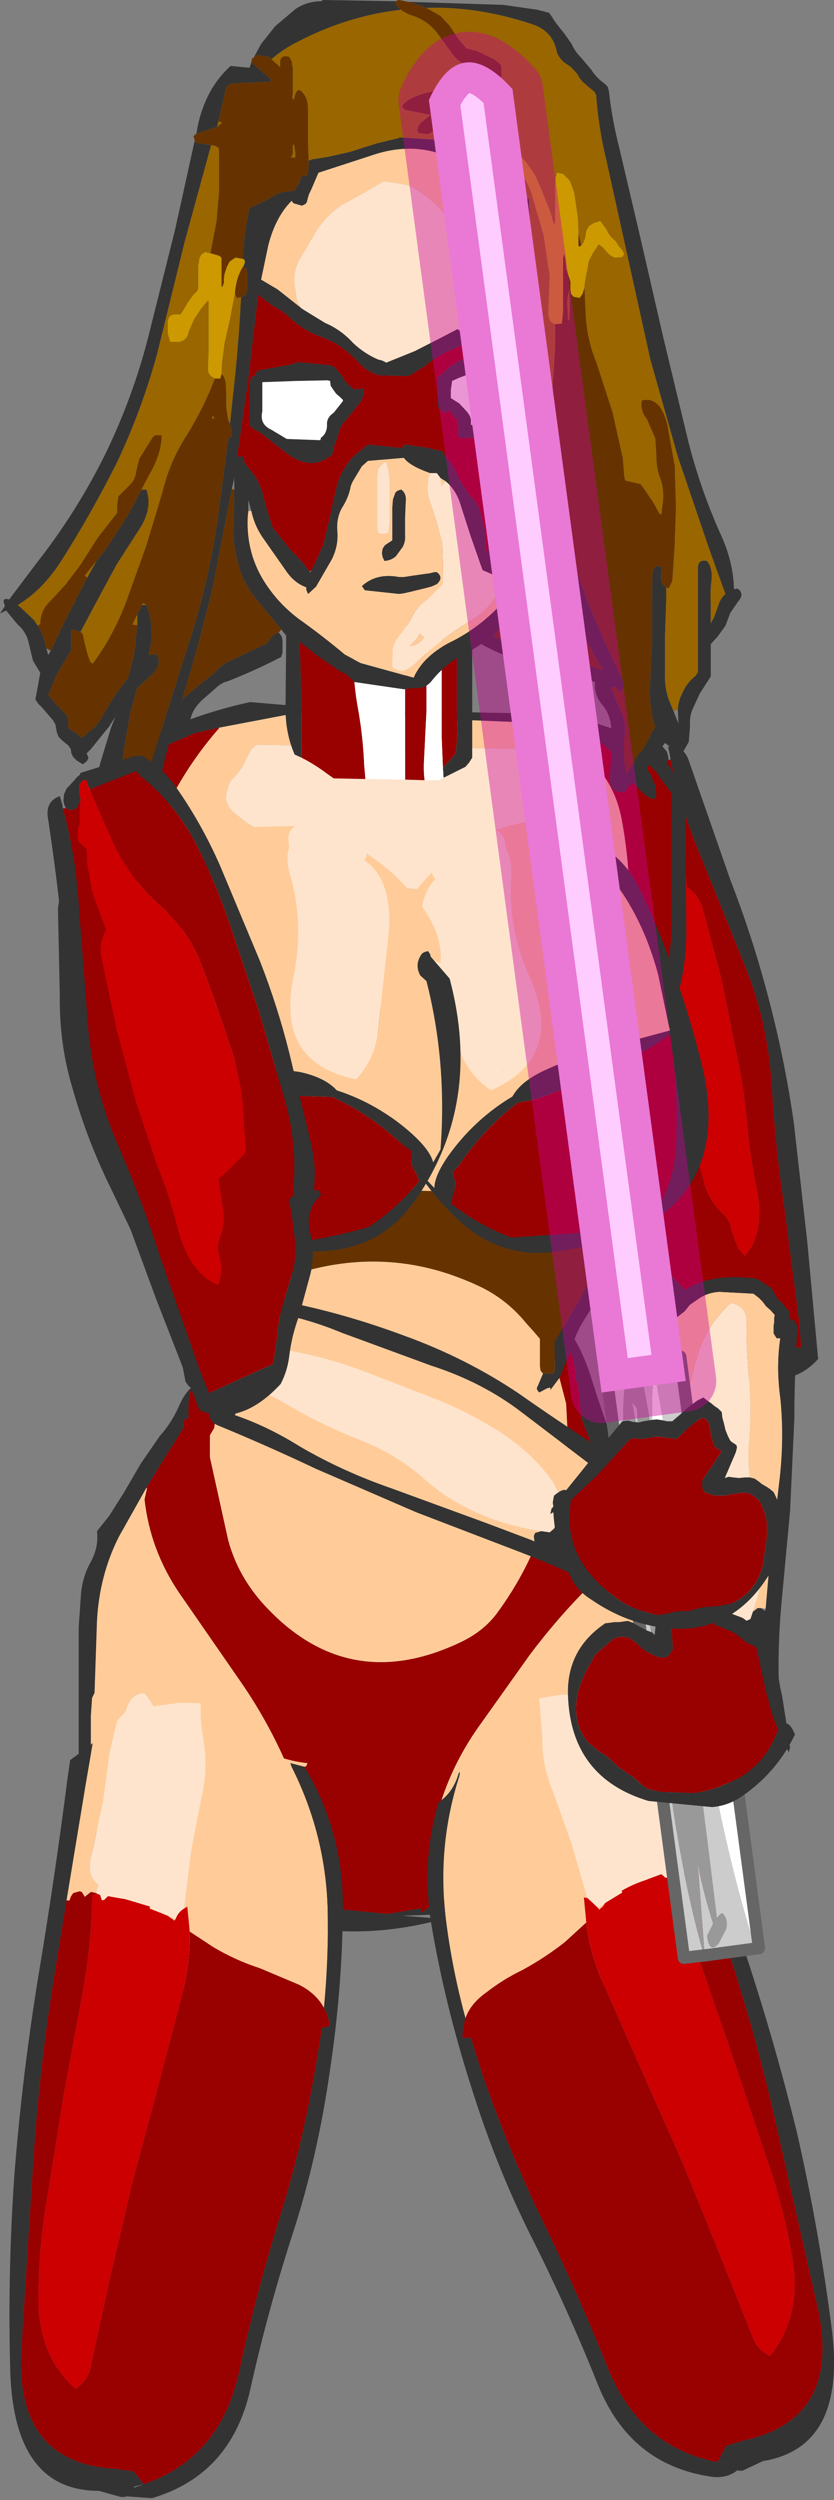 <?xml version="1.0" encoding="UTF-8" standalone="no"?>
<svg xmlns:xlink="http://www.w3.org/1999/xlink" height="204.75px" width="68.35px" xmlns="http://www.w3.org/2000/svg">
  <rect width="100%" height="100%" fill="#808080" stroke="none"/>
  <g transform="matrix(1.0, 0.0, 0.0, 1.0, 33.6, 6.15)">
    <path d="M21.2 56.1 L21.15 55.75 21.05 55.4 20.75 55.05 20.4 54.7 19.6 54.4 19.2 54.25 18.85 54.15 18.8 54.05 14.15 54.8 13.65 55.05 Q12.7 56.55 12.4 58.2 11.7 62.1 11.95 66.2 L12.55 74.4 Q12.9 78.4 13.7 82.2 L15.55 89.95 Q16.05 91.9 17.0 93.2 L16.9 93.2 16.6 93.5 16.65 93.85 Q18.35 94.3 18.8 96.15 19.2 97.85 20.25 99.2 L22.65 101.9 24.85 104.5 26.5 106.2 Q31.0 107.9 33.45 105.15 L32.55 95.45 31.45 85.75 Q30.7 80.6 29.45 75.85 28.15 70.8 26.25 65.9 L22.8 56.0 Q22.35 54.9 21.15 55.0 L21.3 55.7 21.35 56.05 Q22.15 60.0 23.9 64.15 L27.55 73.2 Q29.35 77.75 29.65 82.8 29.95 87.8 30.65 92.5 L31.9 102.15 32.05 104.0 32.1 104.2 26.35 104.45 24.9 102.35 23.15 100.15 21.35 98.25 Q20.55 97.25 20.1 96.05 L19.3 93.85 19.2 93.1 18.95 92.9 18.65 92.85 18.35 92.15 Q16.45 89.1 15.8 85.4 L14.45 78.0 13.4 70.6 Q12.85 66.7 12.95 63.0 13.1 59.5 14.55 56.5 L14.6 56.15 14.65 56.0 18.7 55.6 18.6 54.75 18.85 54.7 19.3 54.85 19.6 55.4 19.75 56.05 20.0 56.2 20.35 56.5 20.9 56.45 21.2 56.1" fill="#333333" fill-rule="evenodd" stroke="none"/>
    <path d="M21.35 56.05 L21.2 56.1 20.9 56.45 20.35 56.5 20.0 56.2 19.75 56.05 19.8 56.15 20.2 56.85 20.55 57.5 21.0 58.1 21.45 58.75 21.4 59.1 21.25 59.55 21.15 59.9 21.65 61.0 21.95 62.1 22.25 63.15 22.45 64.25 22.6 65.4 22.7 66.5 Q23.7 67.2 24.0 68.3 L25.55 74.15 26.75 80.1 Q27.35 82.8 27.6 85.6 27.85 88.45 28.4 91.15 29.15 94.8 27.45 96.7 L26.9 96.1 26.35 94.65 Q26.25 93.8 25.7 93.3 24.95 92.65 24.55 91.8 24.15 91.15 24.05 90.4 L23.6 88.95 22.65 88.65 21.5 88.3 20.6 88.0 20.45 87.7 19.7 85.9 Q18.25 82.95 17.8 79.7 L17.0 72.95 Q16.65 69.7 17.75 66.85 18.95 63.9 18.95 60.7 L18.7 55.6 14.65 56.0 14.6 56.15 14.55 56.5 Q13.1 59.5 12.95 63.0 12.85 66.7 13.4 70.6 L14.45 78.0 15.8 85.4 Q16.45 89.1 18.35 92.15 L18.65 92.85 18.95 92.9 19.2 93.1 19.3 93.85 20.1 96.05 Q20.55 97.25 21.35 98.25 L23.15 100.15 24.9 102.35 26.35 104.45 32.1 104.2 32.05 104.0 31.9 102.15 30.65 92.5 Q29.95 87.8 29.65 82.8 29.35 77.75 27.55 73.2 L23.9 64.15 Q22.15 60.0 21.35 56.05" fill="#990000" fill-rule="evenodd" stroke="none"/>
    <path d="M18.7 55.6 L18.95 60.7 Q18.95 63.9 17.75 66.85 16.65 69.7 17.0 72.95 L17.8 79.7 Q18.25 82.95 19.7 85.9 L20.45 87.7 20.6 88.0 21.5 88.3 22.65 88.65 23.6 88.95 24.05 90.4 Q24.15 91.15 24.55 91.8 24.95 92.65 25.7 93.3 26.25 93.8 26.35 94.65 L26.9 96.1 27.45 96.7 Q29.15 94.8 28.4 91.15 27.85 88.45 27.6 85.6 27.35 82.8 26.75 80.1 L25.55 74.15 24.0 68.3 Q23.7 67.2 22.7 66.5 L22.6 65.4 22.45 64.25 22.25 63.15 21.95 62.1 21.65 61.0 21.15 59.9 21.25 59.55 21.4 59.1 21.45 58.75 21.0 58.1 20.55 57.5 20.2 56.85 19.8 56.15 19.75 56.05 19.6 55.4 19.3 54.85 18.85 54.7 18.6 54.75 18.7 55.6" fill="#cc0000" fill-rule="evenodd" stroke="none"/>
    <path d="M-25.5 149.75 L-25.65 148.6 -25.65 147.5 -25.65 147.3 -25.65 147.25 -25.65 146.35 -25.9 146.0 -26.25 145.6 -26.55 145.2 -26.6 144.9 -26.55 144.75 -27.0 143.5 -27.15 141.6 -27.15 139.75 -27.25 138.25 -27.15 137.45 -27.15 135.8 -27.15 132.85 -27.15 130.0 -27.15 127.1 -26.95 124.25 Q-26.8 122.9 -26.15 121.75 -25.5 120.55 -25.65 119.25 L-24.65 118.0 -23.45 116.1 -22.05 113.7 -20.5 111.45 Q-19.55 110.4 -18.95 109.05 -18.55 108.05 -17.75 107.3 L-17.7 106.9 -17.55 106.05 -17.3 105.3 -16.8 104.35 -16.3 103.65 -16.1 103.3 -16.0 102.95 -15.75 102.5 -15.7 102.45 -15.55 101.95 Q-15.45 101.35 -15.0 101.2 L-14.8 101.25 -13.95 100.2 -12.85 99.3 -11.25 98.35 -9.5 97.35 5.65 98.45 Q12.65 99.35 14.9 106.85 16.45 111.8 18.6 116.75 21.45 123.2 20.8 130.65 21.4 132.1 21.25 133.9 21.1 135.55 21.1 137.25 L21.1 140.6 21.25 144.0 Q21.4 145.85 21.1 147.4 L20.95 148.2 20.35 149.25 20.3 149.35 19.75 150.35 19.1 151.5 18.4 152.45 18.1 152.75 18.1 151.25 18.1 151.0 18.15 150.9 18.7 149.65 19.2 148.5 19.5 148.0 19.45 147.55 19.45 147.45 19.7 144.35 19.85 141.75 19.85 141.45 19.9 141.3 20.0 140.7 20.65 137.35 Q20.95 135.75 20.75 133.85 20.6 132.35 20.6 130.85 L20.25 130.7 Q20.2 129.75 19.75 129.0 L19.5 128.95 Q19.85 124.25 17.95 119.75 L17.6 118.9 17.75 118.0 17.25 118.1 17.25 118.05 14.05 110.05 13.75 107.0 13.6 107.0 13.5 105.8 Q13.35 104.75 12.75 104.0 11.95 103.85 11.85 104.5 9.9 99.75 5.35 98.9 -6.3 96.6 -13.5 101.5 L-13.6 101.6 -13.4 101.75 -15.25 104.5 -15.5 104.5 -15.85 104.55 -16.0 104.6 -16.25 104.85 -16.65 105.25 -16.95 105.65 -17.15 106.0 -17.15 107.1 -17.15 107.5 -17.5 107.35 -17.55 107.45 -17.85 107.55 -17.95 107.65 -18.1 108.25 -18.15 109.0 -18.15 109.75 -18.15 110.0 -18.35 110.05 -18.5 110.15 -18.6 110.4 -18.55 110.65 -18.5 110.7 -20.1 113.25 -21.6 115.7 -23.85 119.7 Q-25.45 122.85 -25.65 126.6 L-25.85 132.5 -26.05 132.9 -26.15 134.35 -26.15 135.85 -26.15 137.35 -26.25 138.85 Q-26.35 139.7 -25.85 139.9 L-25.9 140.75 -25.9 142.6 Q-25.85 143.55 -25.4 144.4 -24.8 144.5 -24.5 145.1 -24.2 145.8 -24.3 146.75 L-24.5 148.6 -24.4 149.7 -24.9 150.95 -25.05 151.3 -25.45 150.05 -25.5 149.75 M3.35 150.6 L-0.65 150.75 2.05 150.95 2.0 151.2 Q-4.05 152.7 -9.55 151.5 L-7.8 149.95 -6.75 150.1 -6.5 151.0 -5.9 150.2 -1.85 150.6 0.85 150.15 1.0 150.5 1.65 149.95 3.35 149.4 3.35 149.6 3.35 150.0 3.35 150.35 3.35 150.6 M15.75 138.3 L16.0 138.1 16.1 138.2 15.75 138.3" fill="#333333" fill-rule="evenodd" stroke="none"/>
    <path d="M20.3 149.35 L20.05 150.75 Q19.6 153.05 18.15 154.5 L18.1 152.75 18.4 152.45 19.1 151.5 19.75 150.35 20.3 149.35 M9.9 156.7 Q7.3 156.05 6.5 153.25 L5.5 152.6 4.5 151.85 4.1 151.5 3.75 151.1 3.35 150.75 3.35 150.6 3.35 150.35 3.35 150.0 3.35 149.6 3.35 149.4 1.65 149.95 1.75 149.1 Q1.35 145.3 2.4 141.85 3.45 138.35 5.6 135.3 L9.8 129.4 Q12.05 126.4 14.65 123.8 16.95 121.5 17.6 118.9 L17.95 119.75 Q19.85 124.25 19.5 128.95 L19.75 129.0 Q20.2 129.75 20.25 130.7 L20.6 130.85 Q20.6 132.35 20.75 133.85 20.95 135.75 20.65 137.35 L20.0 140.7 19.9 141.3 19.85 141.45 19.85 141.75 19.7 144.35 19.45 147.45 19.45 147.55 19.5 148.0 19.2 148.5 18.7 149.65 18.15 150.9 18.1 151.0 18.1 150.9 Q18.1 148.45 17.75 146.05 17.45 143.65 17.55 141.1 17.6 138.5 17.8 135.9 18.0 133.0 16.25 131.0 L16.05 131.05 Q14.55 132.7 13.45 135.1 12.2 137.9 11.85 141.05 L11.1 146.4 Q10.7 149.3 9.4 152.0 8.7 153.45 8.75 154.45 L8.7 154.45 8.75 154.5 Q8.8 155.7 10.0 156.35 L9.9 156.7 M-9.55 151.5 L-11.1 152.15 -11.35 152.25 -12.15 153.25 Q-13.8 154.95 -16.1 155.9 L-16.8 156.2 -16.9 152.35 Q-16.9 149.75 -17.35 147.2 -17.85 144.6 -18.8 142.2 -19.75 139.9 -19.9 137.35 -20.1 134.55 -21.75 132.5 -22.95 132.55 -23.3 134.0 -23.8 136.15 -23.7 138.5 L-23.65 143.0 -23.85 147.1 Q-24.0 148.45 -24.4 149.7 L-24.5 148.6 -24.3 146.75 Q-24.2 145.8 -24.5 145.1 -24.8 144.5 -25.4 144.4 -25.85 143.55 -25.9 142.6 L-25.9 140.75 -25.85 139.9 Q-26.35 139.7 -26.25 138.85 L-26.15 137.35 -26.15 135.85 -26.15 134.35 -26.05 132.9 -25.85 132.5 -25.65 126.6 Q-25.45 122.85 -23.85 119.7 L-21.6 115.7 -21.55 115.75 -21.75 116.65 Q-21.3 120.75 -18.95 124.25 L-14.0 131.4 Q-11.9 134.4 -10.4 137.7 -8.95 140.85 -8.3 144.1 L-6.75 150.1 -7.8 149.95 -9.55 151.5 M-24.25 155.1 L-25.15 154.25 -25.5 153.85 -25.7 151.6 -25.5 149.75 -25.45 150.05 -25.05 151.3 Q-25.7 153.05 -25.0 154.2 L-24.25 155.0 -24.25 155.1 M-15.25 104.5 L-13.4 101.75 -13.5 101.5 Q-6.3 96.6 5.35 98.9 9.9 99.75 11.85 104.5 L11.8 104.75 Q11.85 105.7 12.2 106.5 L12.8 108.8 12.9 110.75 Q12.3 114.5 11.15 118.1 9.8 122.35 7.15 125.95 6.05 127.45 4.15 128.35 -5.1 132.75 -11.95 125.3 -14.1 122.95 -14.9 120.0 L-16.4 113.2 -16.4 112.25 -16.4 111.4 -16.05 110.8 -15.9 109.75 -15.9 108.25 -15.6 106.85 -15.05 105.75 Q-14.55 105.0 -15.25 104.5 M17.25 118.05 L17.25 118.1 17.15 118.1 17.25 118.05 M-21.9 135.85 L-22.35 135.75 -22.15 134.75 -21.9 135.85" fill="#ffcc99" fill-rule="evenodd" stroke="none"/>
    <path d="M-21.6 115.7 L-20.1 113.25 -18.5 110.7 -18.55 110.65 -18.6 110.4 -18.5 110.15 -18.35 110.05 -18.15 110.0 -18.15 109.75 -18.15 109.0 -18.1 108.25 -17.95 107.65 -17.85 107.55 -17.55 107.45 -17.5 107.35 -17.15 107.5 -17.15 107.1 -17.15 106.0 -16.95 105.65 -16.65 105.25 -16.25 104.85 -16.0 104.6 -15.85 104.55 -15.5 104.5 -15.25 104.5 Q-14.55 105.0 -15.05 105.75 L-15.6 106.85 -15.9 108.25 -15.9 109.75 -16.05 110.8 -16.4 111.4 -16.4 112.25 -16.4 113.2 -14.9 120.0 Q-14.1 122.95 -11.95 125.3 -5.1 132.75 4.15 128.35 6.05 127.45 7.15 125.95 9.8 122.35 11.15 118.1 12.3 114.5 12.9 110.75 L12.8 108.8 12.2 106.5 Q11.85 105.7 11.8 104.75 L11.85 104.5 Q11.95 103.85 12.75 104.0 13.35 104.75 13.5 105.8 L13.6 107.0 13.75 107.0 14.05 110.05 17.25 118.05 17.15 118.1 17.25 118.1 17.75 118.0 17.6 118.9 Q16.95 121.5 14.65 123.8 12.05 126.4 9.8 129.4 L5.6 135.3 Q3.45 138.35 2.4 141.85 1.35 145.3 1.75 149.1 L1.65 149.95 1.0 150.5 0.85 150.15 -1.85 150.6 -5.9 150.2 -6.5 151.0 -6.75 150.1 -8.3 144.1 Q-8.95 140.85 -10.4 137.7 -11.9 134.4 -14.0 131.4 L-18.95 124.25 Q-21.3 120.75 -21.75 116.65 L-21.55 115.75 -21.6 115.7" fill="#990000" fill-rule="evenodd" stroke="none"/>
    <path d="M18.15 154.5 L18.25 156.5 Q18.25 157.3 17.5 157.5 16.95 156.7 16.75 155.6 L13.6 156.65 Q11.4 157.05 9.9 156.7 L10.0 156.35 Q8.8 155.7 8.75 154.5 L8.75 154.45 Q8.7 153.45 9.4 152.0 10.7 149.3 11.1 146.4 L11.85 141.05 Q12.2 137.9 13.45 135.1 14.55 132.7 16.05 131.05 L16.25 131.0 Q18.0 133.0 17.8 135.9 17.6 138.5 17.55 141.1 17.45 143.65 17.75 146.05 18.1 148.45 18.1 150.9 L18.1 151.0 18.1 151.25 18.1 152.75 18.15 154.5 M-16.8 156.2 L-16.7 157.6 Q-16.65 158.65 -17.5 159.0 -18.15 157.95 -18.3 156.6 -21.65 157.2 -24.25 155.1 L-24.25 155.0 -25.0 154.2 Q-25.7 153.05 -25.05 151.3 L-24.9 150.95 -24.4 149.7 Q-24.0 148.45 -23.85 147.1 L-23.65 143.0 -23.7 138.5 Q-23.8 136.15 -23.3 134.0 -22.95 132.55 -21.75 132.5 -20.1 134.55 -19.9 137.35 -19.75 139.9 -18.8 142.2 -17.85 144.6 -17.35 147.2 -16.9 149.75 -16.9 152.35 L-16.8 156.2 M-21.9 135.85 L-22.15 134.75 -22.35 135.75 -21.9 135.85 M15.75 138.3 L16.1 138.2 16.0 138.1 15.75 138.3" fill="#fee4cd" fill-rule="evenodd" stroke="none"/>
    <path d="M-13.05 109.55 L-13.85 109.5 -14.7 108.55 -15.75 107.45 -16.3 106.45 -16.55 105.4 Q-18.8 103.05 -20.4 99.75 L-24.6 91.0 Q-26.5 87.1 -27.65 83.0 -28.75 79.4 -28.7 75.35 L-28.85 68.25 -28.75 67.55 -28.7 67.0 -28.7 66.25 Q-28.8 65.4 -28.55 64.7 L-27.7 62.5 -25.9 58.55 Q-24.55 55.65 -21.8 54.35 -17.5 52.3 -13.1 51.35 L-9.6 51.65 Q-9.4 51.7 -9.35 51.9 L10.55 52.3 Q13.1 52.4 15.6 53.2 L18.05 54.0 18.25 54.3 Q18.8 54.4 19.3 54.75 L20.45 55.55 21.35 56.75 Q21.75 57.55 22.45 58.2 L22.6 58.5 22.6 60.0 22.6 64.5 22.65 70.1 Q22.65 73.15 21.8 75.8 20.95 78.3 20.7 81.0 20.5 83.55 19.5 85.75 L19.35 85.5 18.8 84.2 19.4 80.2 Q19.7 77.45 20.6 74.95 21.35 72.5 21.45 69.75 L21.45 64.5 21.45 59.6 21.45 58.85 21.2 58.5 20.6 57.7 20.15 57.05 19.05 56.0 19.2 56.25 19.35 56.6 19.55 57.0 19.8 57.4 20.1 58.15 20.2 58.85 20.15 59.25 19.8 59.3 Q18.65 58.65 17.8 57.2 16.35 54.6 13.7 53.65 L12.45 52.5 11.6 53.15 10.2 53.05 -9.35 52.25 -15.65 53.45 -15.9 53.5 -17.65 53.9 -21.7 55.65 Q-23.25 56.45 -24.2 57.95 -25.65 60.2 -26.55 62.75 -27.55 65.25 -27.55 68.0 L-27.6 68.35 -27.65 68.35 Q-27.2 71.85 -27.15 75.6 -27.05 79.85 -25.7 83.75 L-24.65 86.55 Q-25.2 87.8 -24.0 88.5 L-23.9 88.45 -22.65 91.4 -19.0 99.1 Q-17.65 101.85 -15.55 104.25 L-15.55 104.35 -15.55 105.5 -15.55 105.85 -15.45 106.15 -14.95 106.5 -14.3 105.6 -14.1 105.8 Q-13.2 106.7 -13.55 107.85 L-14.0 107.55 -13.5 108.2 -13.6 108.3 -13.7 108.6 -13.4 109.2 -13.05 109.55 M18.85 87.4 L18.85 88.1 18.6 89.25 18.1 91.1 17.75 93.05 17.25 95.25 16.65 97.55 Q16.5 98.05 16.5 98.6 L16.25 98.95 15.65 99.8 14.95 100.85 14.15 102.15 Q13.55 103.15 13.2 104.4 L12.25 106.7 11.5 107.7 11.5 107.5 11.25 107.55 10.6 107.9 10.55 107.85 Q10.3 107.6 10.45 107.4 L10.9 106.35 10.95 106.35 11.75 106.35 11.85 106.0 11.85 105.6 11.85 105.25 11.85 104.85 11.85 104.5 11.85 104.1 11.85 103.75 12.85 102.05 14.2 99.75 Q14.55 98.95 15.25 98.25 L15.35 97.85 15.4 97.1 15.55 95.95 15.95 94.05 Q16.1 92.9 16.75 91.9 L17.5 89.65 17.7 87.35 17.7 86.25 17.8 86.2 Q18.15 87.4 18.85 87.4 M-2.25 108.0 L-1.95 108.4 -1.9 108.75 -1.9 109.1 -1.9 109.5 -1.9 109.85 -1.9 110.25 -1.95 110.6 -2.25 111.0 -2.75 110.85 -3.05 110.25 -3.15 109.5 -3.15 108.75 -3.1 108.35 -2.95 108.2 -2.5 108.0 -2.25 108.0" fill="#333333" fill-rule="evenodd" stroke="none"/>
    <path d="M-24.65 86.55 L-25.7 83.75 Q-27.05 79.85 -27.15 75.6 -27.2 71.85 -27.65 68.35 L-27.6 68.35 -27.55 68.0 Q-27.55 65.25 -26.55 62.75 -25.65 60.2 -24.2 57.95 -23.25 56.45 -21.7 55.65 L-17.65 53.9 -15.9 53.5 -15.65 53.45 -15.65 53.5 Q-20.35 58.85 -22.45 66.6 -24.7 74.75 -22.8 82.6 L-22.7 83.15 -22.75 83.0 Q-23.95 82.9 -24.0 84.1 -24.05 85.25 -24.55 86.25 L-24.65 86.55 M11.6 53.15 L12.45 52.5 13.7 53.65 Q16.35 54.6 17.8 57.2 18.65 58.65 19.8 59.3 L20.15 59.25 20.2 58.85 20.1 58.15 19.8 57.4 19.55 57.0 19.35 56.6 19.2 56.25 19.05 56.0 20.15 57.05 20.6 57.7 21.2 58.5 21.45 58.85 21.45 59.6 21.45 64.5 21.45 69.75 Q21.35 72.5 20.6 74.95 19.7 77.45 19.4 80.2 L18.8 84.2 18.75 83.95 Q18.6 83.05 17.75 82.5 L17.2 82.55 17.2 82.0 Q17.2 78.6 17.65 75.3 18.05 71.9 18.0 68.1 18.0 64.4 17.35 60.95 16.55 56.75 12.8 54.7 11.25 53.85 11.6 53.15" fill="#990000" fill-rule="evenodd" stroke="none"/>
    <path d="M11.5 107.7 Q11.1 109.85 8.05 111.1 L5.15 111.7 -8.7 111.3 Q-11.15 111.05 -13.05 109.55 L-13.4 109.2 -13.7 108.6 -13.6 108.3 -13.5 108.2 -13.45 108.2 -13.55 107.85 Q-13.2 106.7 -14.1 105.8 L-14.3 105.6 -13.95 104.0 Q-13.85 99.7 -9.75 98.3 -1.6 95.6 6.0 99.35 8.05 100.4 9.55 102.25 L10.05 102.8 10.65 103.5 10.65 103.85 10.65 104.25 10.65 104.6 10.65 105.0 10.65 105.35 10.65 105.75 10.7 106.1 10.9 106.35 10.45 107.4 Q10.3 107.6 10.55 107.85 L10.6 107.9 11.25 107.55 11.5 107.5 11.5 107.7 M-15.65 53.45 L-9.35 52.25 10.2 53.05 11.6 53.15 Q11.25 53.85 12.8 54.7 16.55 56.75 17.35 60.95 18.0 64.4 18.0 68.1 18.05 71.9 17.65 75.3 17.2 78.6 17.2 82.0 L17.2 82.55 Q16.8 82.7 17.0 83.35 L17.2 84.05 17.0 84.1 16.8 84.4 16.25 85.45 Q15.95 86.05 15.95 86.6 L15.55 87.9 Q15.3 88.3 15.3 88.85 L15.3 88.95 13.35 90.25 12.65 90.6 10.5 91.2 Q-2.85 92.0 -15.9 89.75 -20.85 88.95 -22.55 83.65 L-22.7 83.15 -22.8 82.6 Q-24.7 74.75 -22.45 66.6 -20.35 58.85 -15.65 53.5 L-15.65 53.45 M10.4 55.35 Q10.25 55.2 10.1 55.2 L-12.6 54.85 -13.0 55.2 -13.35 55.85 -13.7 56.6 -14.25 57.35 -14.65 57.75 -14.85 58.15 -15.05 58.85 -15.1 59.25 -15.0 59.6 -14.8 60.0 -14.5 60.35 -13.55 61.1 -12.95 61.5 -12.3 61.85 -12.2 62.6 -12.05 63.0 -11.85 63.4 -11.75 63.75 -11.65 64.1 -11.2 64.85 -10.9 65.25 -10.5 65.6 2.85 66.9 Q5.75 67.35 8.5 66.35 12.25 64.95 12.4 61.0 12.5 57.65 10.4 55.6 L10.4 55.35 M-2.25 108.0 L-2.5 108.0 -2.95 108.2 -3.1 108.35 -3.15 108.75 -3.15 109.5 -3.05 110.25 -2.75 110.85 -2.25 111.0 -1.95 110.6 -1.9 110.25 -1.9 109.85 -1.9 109.5 -1.9 109.1 -1.9 108.75 -1.95 108.4 -2.25 108.0" fill="#ffcc99" fill-rule="evenodd" stroke="none"/>
    <path d="M10.4 55.35 L10.4 55.6 Q12.5 57.65 12.4 61.0 12.25 64.95 8.5 66.35 5.75 67.35 2.85 66.9 L-10.5 65.6 -10.9 65.25 -11.2 64.85 -11.65 64.1 -11.75 63.75 -11.85 63.4 -12.05 63.0 -12.2 62.6 -12.3 61.85 -12.95 61.5 -13.55 61.1 -14.5 60.35 -14.8 60.0 -15.0 59.6 -15.1 59.25 -15.05 58.85 -14.85 58.15 -14.65 57.75 -14.25 57.35 -13.7 56.6 -13.35 55.85 -13.0 55.2 -12.6 54.85 10.1 55.2 Q10.25 55.2 10.4 55.35" fill="#fee4cd" fill-rule="evenodd" stroke="none"/>
    <path d="M19.5 85.75 L19.6 87.0 18.85 87.4 Q18.15 87.4 17.8 86.2 L17.7 86.25 17.7 87.35 17.5 89.65 16.75 91.9 Q16.1 92.9 15.95 94.05 L15.55 95.95 15.4 97.1 15.35 97.85 15.25 98.25 Q14.55 98.95 14.2 99.75 L12.85 102.05 11.85 103.75 11.85 104.1 11.85 104.5 11.85 104.85 11.85 105.25 11.85 105.6 11.85 106.0 11.75 106.35 10.95 106.35 10.9 106.35 10.7 106.1 10.65 105.75 10.65 105.35 10.65 105.0 10.65 104.6 10.65 104.25 10.65 103.85 10.65 103.5 10.05 102.8 9.55 102.25 Q8.05 100.4 6.0 99.35 -1.6 95.6 -9.75 98.3 -13.85 99.7 -13.95 104.0 L-14.3 105.6 -14.95 106.5 -15.45 106.15 -15.55 105.85 -15.55 105.5 -15.55 104.35 -15.55 104.25 Q-17.65 101.85 -19.0 99.1 L-22.65 91.4 -23.9 88.45 -24.0 88.5 Q-25.2 87.8 -24.65 86.55 L-24.55 86.25 Q-24.05 85.25 -24.0 84.1 -23.95 82.9 -22.75 83.0 L-22.7 83.15 -22.55 83.65 Q-20.85 88.95 -15.9 89.75 -2.85 92.0 10.5 91.2 L12.65 90.6 13.35 90.25 15.3 88.95 15.3 88.85 Q15.3 88.3 15.55 87.9 L15.95 86.6 Q15.95 86.05 16.25 85.45 L16.8 84.4 17.0 84.1 17.2 84.05 17.0 83.35 Q16.8 82.7 17.2 82.55 L17.75 82.5 Q18.6 83.05 18.75 83.95 L18.8 84.2 19.35 85.5 19.5 85.75" fill="#663300" fill-rule="evenodd" stroke="none"/>
    <path d="M-8.9 55.9 L-8.9 55.05 -8.9 51.3 -9.0 47.55 Q-9.15 45.65 -8.8 44.1 -8.4 42.3 -6.7 41.2 -5.6 40.5 -4.45 39.9 -5.0 41.2 -4.85 43.05 L-4.65 47.55 Q-4.65 49.8 -4.25 51.95 -3.85 54.15 -3.75 56.55 L-3.65 57.65 -6.25 57.6 -6.75 57.25 Q-7.8 56.45 -8.9 55.9 M-0.85 39.65 L1.55 39.75 1.35 43.8 1.35 47.9 1.35 52.05 1.15 56.15 Q1.1 57.0 1.2 57.75 L-0.4 57.7 -0.4 54.65 -0.4 50.9 -0.4 46.8 -0.15 42.7 Q0.15 40.6 -0.85 39.65 M2.45 39.8 L2.85 39.8 Q3.35 39.85 3.85 40.15 L3.85 40.9 3.85 43.9 3.85 46.9 3.85 49.9 3.85 52.55 3.9 54.05 3.75 55.55 3.45 55.9 3.1 56.3 2.75 56.65 2.7 56.75 2.6 54.3 2.6 50.55 2.6 46.8 Q2.6 44.9 2.75 43.05 2.9 41.3 2.45 39.8" fill="#990000" fill-rule="evenodd" stroke="none"/>
    <path d="M-8.9 55.9 L-9.45 55.65 Q-10.2 53.95 -10.2 51.9 L-10.15 46.65 -10.15 43.3 -9.95 42.95 -9.45 42.1 Q-9.15 41.25 -8.35 40.85 L-6.3 39.4 Q-5.3 38.5 -4.0 38.25 L-4.0 38.15 3.2 38.6 Q3.95 38.65 4.6 39.1 L5.0 39.4 5.05 39.8 5.1 41.65 5.1 44.65 5.1 47.65 5.1 50.65 5.1 53.65 5.1 55.9 4.85 56.3 4.55 56.65 2.75 57.55 2.7 56.75 2.75 56.65 3.1 56.3 3.45 55.9 3.75 55.55 3.9 54.05 3.85 52.55 3.85 49.9 3.85 46.9 3.85 43.9 3.85 40.9 3.85 40.15 Q3.35 39.85 2.85 39.8 L2.45 39.8 2.25 39.3 Q1.6 39.1 1.55 39.7 L1.55 39.75 -0.85 39.65 -1.4 39.3 -1.55 39.65 -3.45 39.65 -3.75 38.8 -3.9 38.85 -4.45 39.9 Q-5.6 40.5 -6.7 41.2 -8.4 42.3 -8.8 44.1 -9.15 45.65 -9.0 47.55 L-8.9 51.3 -8.9 55.05 -8.9 55.9" fill="#333333" fill-rule="evenodd" stroke="none"/>
    <path d="M-4.45 39.9 L-3.9 38.85 -3.75 38.8 -3.45 39.65 -1.55 39.65 -1.4 39.3 -0.85 39.65 Q0.15 40.6 -0.15 42.7 L-0.4 46.8 -0.4 50.9 -0.4 54.65 -0.4 57.7 -3.65 57.65 -3.75 56.55 Q-3.85 54.15 -4.25 51.95 -4.65 49.8 -4.65 47.55 L-4.85 43.05 Q-5.0 41.2 -4.45 39.9 M1.55 39.75 L1.55 39.7 Q1.6 39.1 2.25 39.3 L2.45 39.8 Q2.9 41.3 2.75 43.05 2.6 44.9 2.6 46.8 L2.6 50.55 2.6 54.3 2.7 56.75 2.75 57.55 2.35 57.75 1.2 57.75 Q1.1 57.0 1.15 56.15 L1.35 52.05 1.35 47.9 1.35 43.8 1.55 39.75" fill="#ffffff" fill-rule="evenodd" stroke="none"/>
    <path d="M-12.8 -1.45 L-12.2 -2.55 -11.05 -4.0 -9.4 -5.4 Q-8.45 -6.05 -7.2 -6.05 L-7.2 -6.15 -1.2 -6.05 -1.15 -5.75 -0.75 -5.35 Q-5.15 -4.85 -9.25 -2.7 -10.45 -2.1 -11.35 -1.3 L-11.55 -1.5 -12.6 -1.65 -12.65 -1.55 -12.8 -1.45 M-0.15 -6.0 L7.65 -5.75 10.45 -5.35 11.4 -5.1 11.65 -4.75 11.8 -4.5 12.05 -4.15 12.65 -3.4 13.25 -2.55 Q13.5 -1.95 14.05 -1.4 L14.85 -0.45 Q15.25 0.2 15.95 0.7 L16.2 0.95 16.3 1.3 Q16.55 3.6 17.15 5.95 L18.9 13.4 20.75 21.45 22.7 29.55 Q23.7 33.7 25.5 37.7 26.5 39.9 26.55 42.1 L26.85 42.05 Q27.45 42.5 26.9 43.1 L26.25 44.05 25.85 45.1 25.2 46.0 24.65 46.6 24.65 48.2 24.65 49.25 23.75 50.65 23.15 51.95 Q22.9 52.55 22.95 53.3 L22.85 54.6 22.15 55.85 21.7 56.0 Q21.4 55.55 21.5 55.15 L20.9 54.7 20.25 55.55 19.55 56.55 18.85 57.6 17.9 58.25 17.65 58.7 Q16.2 58.95 16.4 57.3 L16.5 55.6 16.5 53.6 Q16.45 52.35 15.7 51.5 15.15 50.8 15.15 49.9 L15.2 49.75 14.15 49.25 12.15 48.65 10.25 48.25 Q7.75 47.7 5.85 46.6 L4.95 47.15 Q3.0 48.05 1.75 49.65 1.2 50.3 0.35 50.2 L-0.5 50.3 -4.6 49.7 Q-5.05 49.1 -5.7 48.85 L-7.6 47.55 -9.0 46.45 Q-9.5 46.15 -10.0 46.1 L-10.55 45.4 -12.45 43.1 Q-13.75 41.6 -14.15 39.75 -14.55 38.25 -14.45 36.65 L-14.4 33.95 -14.4 33.0 -14.6 33.9 -16.15 41.85 Q-17.25 46.5 -18.65 51.1 L-17.15 49.85 -16.2 49.1 -15.85 48.8 Q-15.35 48.2 -14.6 47.9 L-11.75 46.55 -11.2 45.85 -10.75 45.65 -10.5 46.0 -10.45 46.3 -10.45 46.65 -10.45 47.0 -10.45 47.3 -10.55 47.65 Q-12.65 48.75 -14.95 49.65 -15.4 49.75 -15.8 50.1 L-16.25 50.5 -17.0 51.15 Q-17.75 51.85 -17.95 52.6 -18.2 53.4 -18.9 53.75 L-19.35 53.4 Q-20.75 58.0 -21.3 62.85 L-20.85 63.35 -20.15 64.15 -20.15 64.4 -21.55 64.35 -21.6 64.5 -21.7 64.15 -22.7 62.75 -23.4 61.4 -24.2 60.45 -25.05 59.4 -25.2 58.9 Q-25.8 58.0 -25.4 56.4 L-24.5 53.45 -24.15 52.55 -24.65 53.35 -24.9 53.65 -26.15 55.2 -26.5 55.55 -26.35 55.9 -26.45 56.15 -26.8 56.45 -27.3 56.15 -27.6 55.85 -27.75 55.55 -27.8 55.2 -28.0 54.9 -28.5 54.5 -28.8 54.2 -28.95 53.8 -29.05 53.2 -29.25 52.85 -29.55 52.5 -29.85 52.15 -30.15 51.8 -30.45 51.5 -30.7 51.15 -30.3 48.95 -30.9 47.95 -31.25 46.5 Q-31.45 45.6 -32.15 45.0 L-33.1 43.85 -33.6 44.1 -33.2 43.5 -33.3 43.15 Q-33.35 42.8 -32.85 42.95 L-30.55 39.9 Q-27.3 35.75 -24.95 31.0 -22.7 26.35 -21.45 21.45 L-19.25 12.65 -17.65 5.4 -17.5 5.55 -16.3 5.75 -18.45 13.6 -20.7 22.75 Q-21.95 27.35 -24.0 31.7 -26.1 35.9 -28.65 39.9 -30.2 42.25 -32.15 43.4 L-31.8 43.7 -30.8 44.65 -30.5 45.1 -30.25 45.55 Q-29.95 46.2 -29.8 46.95 L-29.65 47.5 -29.45 47.15 -28.25 44.65 -26.45 41.15 -25.7 39.8 -24.9 38.8 -23.0 35.85 -22.0 33.95 -21.6 33.95 Q-21.05 35.55 -22.25 37.3 L-24.05 40.1 -25.75 43.25 -27.0 45.6 -27.75 45.4 -27.8 46.4 -27.75 47.05 -28.95 49.1 -29.65 50.8 -29.3 51.15 -29.05 51.5 -28.7 51.8 -28.4 52.15 -28.1 52.5 -28.0 52.85 -28.0 53.15 -28.0 53.5 -27.5 53.8 -27.0 54.2 -26.9 54.3 -26.4 53.85 Q-25.65 53.35 -25.2 52.5 L-24.25 50.9 -23.1 49.35 -22.6 47.4 -22.35 45.05 -22.35 44.2 -21.95 43.4 -21.6 43.4 Q-21.05 44.75 -21.2 46.4 L-21.4 47.5 -20.75 47.45 Q-20.25 48.35 -21.3 49.25 L-22.35 50.2 -22.9 52.15 -23.45 55.25 -23.9 58.25 -24.1 59.0 -23.45 59.65 -22.65 60.8 -22.1 61.65 Q-22.2 59.55 -21.45 57.05 L-18.2 46.75 Q-16.5 41.65 -15.75 36.25 L-14.9 29.85 -14.9 29.8 -14.6 29.55 -14.65 28.95 -14.75 28.55 -14.5 26.15 Q-14.05 22.25 -13.85 18.25 L-13.85 18.2 -13.7 18.15 -13.4 17.9 -13.35 17.55 -13.35 17.2 -13.35 16.9 -13.35 16.55 -13.35 16.2 -13.4 15.9 Q-13.5 15.75 -13.7 15.7 L-13.65 15.65 Q-13.4 15.15 -13.7 15.05 -13.6 12.9 -13.15 10.9 L-11.8 10.25 -10.8 9.7 -10.55 9.6 -9.45 9.45 -9.15 8.95 -9.0 8.6 -8.85 8.25 -8.45 8.25 Q-8.3 7.75 -8.3 7.25 L-8.3 7.0 -8.0 6.9 -6.75 6.7 -4.95 6.3 -2.75 5.6 -0.9 5.15 -0.9 5.1 3.05 5.35 Q4.2 5.5 5.1 6.3 L7.0 7.8 Q8.05 8.5 8.7 9.65 L9.0 10.45 Q9.15 10.0 9.75 10.15 L10.1 18.25 Q10.15 20.75 10.45 23.15 L10.55 23.2 Q11.0 23.55 11.0 24.2 L10.75 25.0 10.9 25.8 10.75 25.75 10.75 25.85 Q10.55 25.9 10.4 26.05 L10.35 26.25 10.95 27.05 11.1 27.3 11.25 27.55 11.25 27.6 12.3 34.35 Q12.75 38.3 14.15 42.0 15.5 45.6 17.25 49.15 17.7 50.0 17.25 50.6 L16.85 50.05 16.5 50.2 16.75 50.8 17.35 52.25 Q17.7 53.0 17.6 53.95 17.5 54.8 17.55 55.6 17.5 56.4 17.75 57.15 L18.35 56.35 Q18.55 55.75 19.05 55.3 L19.65 54.25 Q19.75 53.8 20.1 53.45 L19.95 52.95 Q19.55 51.35 19.7 49.45 L19.85 46.1 19.85 43.05 Q19.8 41.85 19.9 40.7 19.95 40.1 20.6 40.25 L20.65 40.4 20.6 40.8 Q20.45 41.65 21.0 41.95 L21.0 42.95 20.9 45.95 20.9 49.0 Q20.85 50.35 21.35 51.5 L21.6 52.1 22.0 53.1 21.95 51.95 Q22.0 51.2 22.35 50.55 22.7 49.75 23.4 49.2 L23.6 48.9 23.6 47.2 23.6 45.5 23.6 43.85 23.6 42.15 23.6 40.5 Q23.55 39.6 24.35 39.8 24.85 40.45 24.7 41.5 24.6 42.3 24.65 43.2 L24.65 44.85 24.65 44.9 24.9 44.45 25.3 43.35 Q25.45 42.85 25.85 42.5 L24.5 38.75 21.95 31.25 19.7 23.3 17.9 15.15 16.1 7.0 Q15.45 4.35 15.25 1.6 L15.1 1.35 14.6 0.95 14.15 0.55 13.9 0.25 13.7 -0.1 13.2 -0.65 12.55 -1.1 12.25 -1.45 12.05 -1.8 Q11.75 -3.65 9.9 -4.2 5.5 -5.65 1.35 -5.5 L0.1 -5.95 -0.15 -6.0 M-17.5 4.8 L-17.4 4.2 Q-16.75 1.1 -14.7 -0.75 L-13.15 -0.6 -13.0 -1.05 -11.45 0.3 -11.35 0.4 -11.55 0.55 -12.75 0.6 -12.85 0.6 -12.95 0.7 -13.0 0.6 -14.7 0.7 -15.05 0.95 -15.7 3.8 -15.8 4.25 -16.0 4.3 -17.2 4.7 -17.5 4.8 M4.65 20.4 L5.35 19.9 Q6.0 19.35 6.9 19.25 L7.2 18.85 7.35 18.6 7.55 18.3 8.25 17.85 8.55 17.55 Q8.7 17.4 8.8 17.4 L9.05 17.3 8.95 11.4 8.5 11.3 6.95 9.7 Q5.85 8.2 4.2 7.25 0.8 5.2 -3.2 6.6 L-7.5 8.0 -7.65 8.35 -7.8 8.7 -7.95 9.05 -8.1 9.4 -8.25 9.7 -8.35 10.0 -8.45 10.4 -8.55 10.55 -8.85 10.7 -9.55 10.5 -9.7 10.3 Q-11.0 11.6 -11.6 13.9 L-12.2 16.75 -10.85 17.55 -8.95 19.05 -8.85 19.15 -8.85 19.1 -8.75 19.2 -6.95 20.3 Q-5.65 20.85 -4.65 21.95 -3.75 22.8 -2.6 23.3 -2.25 23.35 -1.95 23.55 L0.4 22.6 2.65 21.45 3.9 20.8 4.1 20.95 4.65 20.4 M8.9 19.3 L6.45 21.05 3.65 22.4 Q2.25 22.95 1.2 23.85 L-0.1 24.65 -2.45 24.6 Q-3.45 24.4 -4.35 23.4 -5.7 21.95 -7.4 21.4 -8.7 20.9 -9.65 20.05 -10.4 19.3 -11.25 18.9 L-12.45 18.0 -12.6 19.4 -13.3 25.3 -14.1 30.8 -14.15 31.25 -14.1 31.25 -13.65 31.25 -13.55 31.75 -12.7 32.85 Q-12.1 33.85 -11.9 35.0 L-11.25 37.05 -9.7 39.0 Q-8.85 39.75 -8.25 40.65 L-8.2 40.75 -8.05 40.55 -7.1 38.45 -6.55 36.1 -5.95 33.45 Q-5.5 32.15 -4.65 31.25 L-3.45 30.25 -0.65 30.55 -0.55 30.35 -0.5 30.25 0.95 30.45 1.3 30.5 2.65 30.8 2.9 31.2 3.4 31.8 4.2 33.35 4.95 34.45 Q5.6 35.05 5.75 35.75 L6.2 37.55 6.25 39.15 6.45 38.7 6.7 38.0 7.35 36.65 8.4 34.85 Q8.9 34.0 9.85 33.35 L10.95 32.1 10.0 26.4 9.9 25.85 9.75 26.05 9.7 26.15 9.2 27.25 8.75 28.6 8.05 29.55 4.15 29.75 3.95 29.55 3.95 29.25 3.95 28.6 3.85 28.25 3.55 27.9 3.25 27.55 3.15 27.45 2.85 27.7 2.4 27.35 2.3 27.1 2.3 26.4 2.3 26.1 2.3 25.75 2.3 25.45 2.3 25.05 2.3 24.75 2.65 24.45 Q3.3 23.75 4.15 23.35 L4.6 23.2 4.95 23.1 6.7 22.45 7.85 21.95 8.0 21.9 8.25 21.8 8.25 21.7 9.35 21.9 9.15 19.3 9.15 19.1 8.9 19.3 M-4.55 25.75 L-3.85 25.65 Q-3.7 26.2 -4.05 26.75 L-4.8 27.7 -5.65 28.75 -5.85 29.35 -5.95 29.7 -6.2 30.35 -6.25 30.7 -6.35 31.05 Q-8.0 32.5 -10.0 31.05 L-11.5 29.9 Q-12.15 29.3 -12.9 28.95 L-13.15 28.65 -13.15 28.0 -13.15 27.3 -13.15 26.65 -13.15 25.95 -13.15 25.3 -13.1 25.0 -13.0 24.75 -12.7 24.6 -12.65 24.45 -12.5 24.2 -9.7 23.7 -9.25 23.5 -6.6 23.75 Q-6.35 23.8 -6.15 23.95 L-5.85 24.3 -5.55 24.65 -5.4 24.95 -5.1 25.3 -4.7 25.65 -4.55 25.75 M3.4 25.45 L3.35 25.75 3.35 26.1 3.35 26.4 3.35 26.45 4.05 26.9 4.7 27.6 4.9 27.9 5.0 28.2 5.0 28.6 5.0 28.65 7.4 28.55 7.65 28.35 8.0 27.35 8.5 26.4 9.05 25.35 9.3 24.6 9.6 23.9 9.45 22.75 7.15 23.55 6.45 23.85 5.75 24.15 4.0 24.8 3.45 25.05 3.4 25.45 M10.55 34.15 L10.15 34.75 8.7 36.75 Q7.95 37.55 7.55 38.55 7.05 39.65 7.0 41.0 L5.95 40.55 5.7 39.85 4.95 37.7 4.05 34.9 Q3.65 33.85 2.9 33.25 L2.5 33.0 2.2 32.6 2.0 32.6 1.65 32.6 Q-0.05 32.0 -0.5 31.35 L-3.45 31.6 -3.95 32.05 -4.7 33.3 -4.85 33.65 Q-5.0 34.5 -5.45 35.25 -6.05 36.15 -5.95 37.35 -5.85 38.55 -6.4 39.65 L-7.7 41.9 -8.35 42.5 -8.5 42.15 -8.5 41.95 Q-9.5 41.6 -10.2 40.55 L-11.95 38.05 Q-12.75 36.95 -13.0 35.7 L-13.25 34.8 -13.25 35.7 -13.3 36.3 Q-13.4 39.05 -12.05 41.3 -10.9 43.2 -9.1 44.55 -7.2 45.9 -5.35 47.45 L-4.05 48.15 0.3 49.35 Q1.15 47.45 3.6 46.3 6.0 45.05 7.9 42.85 9.05 41.5 9.45 39.8 9.65 38.4 10.3 37.0 10.7 36.0 10.6 35.0 10.5 34.45 10.7 34.2 10.8 33.95 11.2 33.95 L11.15 33.25 10.55 34.15 M11.05 38.0 L9.5 41.65 Q8.9 43.55 7.65 45.05 L6.85 45.9 Q7.5 46.4 8.5 46.6 L10.5 47.1 12.3 47.65 14.0 48.15 15.85 48.75 Q14.2 46.2 13.05 42.75 12.1 39.75 11.6 36.7 L11.05 38.0 M-1.2 34.2 Q-1.05 34.0 -0.7 33.95 -0.25 34.3 -0.35 35.0 L-0.4 36.3 -0.4 37.65 Q-0.35 38.2 -0.6 38.65 L-1.15 39.4 Q-1.5 39.75 -2.1 39.8 L-2.25 39.45 -2.3 39.15 -2.25 38.8 -2.05 38.5 -1.45 38.1 -1.45 37.45 -1.45 36.75 -1.45 36.1 -1.45 35.4 -1.4 34.75 -1.2 34.2 M2.0 40.7 L2.2 40.7 Q2.8 41.15 2.2 41.7 L1.75 41.9 -0.5 42.45 -0.9 42.5 -3.7 42.2 -3.95 41.85 Q-2.75 40.75 -0.9 41.1 L-0.5 41.1 1.6 40.8 2.0 40.7 M-12.1 25.2 L-12.1 25.5 -12.1 25.9 -12.1 26.2 -12.1 26.55 -12.1 26.85 -12.1 27.25 -12.1 27.55 Q-12.35 28.6 -11.35 29.05 L-10.1 29.8 -7.35 29.9 -7.3 29.7 Q-6.8 29.35 -6.8 28.65 -6.85 28.05 -6.25 27.65 L-5.5 26.7 -5.5 26.6 -5.7 26.4 -6.05 26.1 -6.3 25.75 -6.5 25.45 -6.55 25.05 -6.75 25.0 -9.25 25.05 -12.1 25.15 -12.1 25.2" fill="#333333" fill-rule="evenodd" stroke="none"/>
    <path d="M-1.2 -6.05 L-0.9 -6.15 -0.15 -6.0 0.1 -5.95 1.35 -5.5 2.5 -4.85 3.25 -4.05 3.9 -3.05 4.6 -2.2 5.55 -1.95 6.25 -1.6 6.9 -1.3 7.4 -0.9 7.5 -0.6 7.5 -0.3 7.5 0.05 7.45 0.35 7.2 0.7 6.7 1.05 6.05 1.4 5.65 1.6 4.6 1.95 4.55 2.3 4.5 2.6 4.3 2.95 3.65 3.3 3.25 3.5 2.65 3.8 2.45 4.05 2.15 4.45 1.5 4.85 0.7 4.75 0.6 4.55 0.65 4.25 0.9 3.9 1.4 3.5 1.65 3.3 1.65 3.25 -0.4 2.85 -0.65 2.6 -0.55 2.4 Q-0.1 1.95 0.45 1.75 1.2 1.45 2.0 1.3 L4.95 0.75 Q5.95 0.55 6.4 -0.3 L5.45 -0.6 Q4.2 -0.75 3.5 -1.7 L2.4 -3.2 Q1.6 -4.4 0.25 -4.85 -0.35 -5.05 -0.75 -5.35 L-1.15 -5.75 -1.2 -6.05 M-10.55 45.4 L-10.75 45.65 -11.2 45.85 -11.75 46.55 -14.6 47.9 Q-15.35 48.2 -15.85 48.8 L-16.2 49.1 -17.15 49.85 -18.65 51.1 Q-17.25 46.5 -16.15 41.85 L-14.6 33.9 -14.4 33.95 -14.45 36.65 Q-14.55 38.25 -14.15 39.75 -13.75 41.6 -12.45 43.1 L-10.55 45.4 M-17.65 5.4 L-17.65 5.3 -17.75 5.0 -17.5 4.8 -17.2 4.7 -16.0 4.3 -15.8 4.25 -15.65 4.1 -15.4 3.9 -15.7 3.8 -15.05 0.95 -14.7 0.7 -13.0 0.6 -12.95 0.7 -12.85 0.6 -12.75 0.6 -11.55 0.55 -11.35 0.4 -11.45 0.3 -13.0 -1.05 -12.95 -1.35 -12.8 -1.45 -12.65 -1.55 -12.6 -1.65 -11.55 -1.5 -11.35 -1.3 -11.25 -1.2 -10.85 -0.85 -10.65 -0.65 -10.65 -1.0 Q-10.65 -1.7 -9.9 -1.5 L-9.7 -1.15 -9.6 -0.55 -9.6 0.15 -9.6 0.8 -9.6 1.5 Q-9.7 2.1 -9.5 1.95 -9.25 0.65 -8.6 1.7 -8.35 2.15 -8.35 2.85 L-8.35 4.55 -8.35 5.55 -8.3 7.0 -8.3 7.25 Q-8.3 7.75 -8.45 8.25 L-8.85 8.25 -9.0 8.6 -9.15 8.95 -9.45 9.45 -10.55 9.6 -10.8 9.7 -11.8 10.25 -13.15 10.9 Q-13.6 12.9 -13.7 15.05 L-14.3 14.95 -14.6 15.15 -14.8 15.3 -15.0 15.7 -15.1 16.0 -15.2 16.3 -15.25 16.65 -15.25 17.0 -15.35 17.3 -15.45 17.35 -15.45 17.0 -15.45 16.65 -15.45 16.3 -15.45 16.0 -15.45 15.65 -15.45 15.3 -15.45 14.95 Q-15.6 14.8 -15.8 14.75 L-16.35 14.6 -16.3 14.3 -15.85 11.95 -15.65 9.55 -15.65 7.25 -15.65 6.2 -15.7 5.95 -15.95 5.8 -16.3 5.75 -17.5 5.55 -17.65 5.4 M10.9 25.8 L11.35 25.95 Q11.5 26.0 11.65 26.15 L11.7 25.5 11.9 22.15 11.9 20.4 12.45 20.35 12.55 19.35 12.55 18.7 12.55 17.65 12.55 17.0 12.55 16.3 12.55 15.65 12.55 14.95 12.65 14.65 12.75 15.2 12.8 15.85 13.05 16.6 13.15 16.9 13.15 17.2 13.15 17.55 13.2 17.9 13.4 18.15 13.9 18.25 14.15 17.9 14.3 17.4 14.4 19.6 Q14.5 21.65 15.3 23.6 L16.6 27.6 17.45 31.4 17.55 32.7 17.6 33.05 17.65 33.2 18.9 33.5 19.2 33.9 19.4 34.2 19.6 34.5 19.85 34.85 20.05 35.2 20.25 35.55 20.4 35.85 20.6 36.0 20.75 34.75 Q20.8 33.8 20.5 33.0 20.2 32.25 20.2 31.35 L20.1 29.75 19.4 28.15 Q18.85 27.5 19.0 26.65 20.5 26.25 21.1 28.65 L21.7 32.0 21.8 35.4 21.7 38.45 21.5 41.45 21.2 42.05 21.0 41.95 Q20.45 41.65 20.6 40.8 L20.65 40.4 20.6 40.25 Q19.95 40.1 19.9 40.7 19.8 41.85 19.85 43.05 L19.85 46.1 19.7 49.45 Q19.55 51.35 19.95 52.95 L20.1 53.45 Q19.75 53.8 19.65 54.25 L19.05 55.3 Q18.55 55.75 18.35 56.35 L17.75 57.15 Q17.5 56.4 17.55 55.6 17.5 54.8 17.6 53.95 17.7 53.0 17.35 52.25 L16.75 50.8 16.5 50.2 16.85 50.05 17.25 50.6 Q17.7 50.0 17.25 49.15 15.5 45.6 14.15 42.0 12.75 38.3 12.3 34.35 L11.25 27.6 11.3 27.6 11.25 27.55 11.1 27.3 10.95 27.05 10.35 26.25 10.4 26.05 Q10.55 25.9 10.75 25.85 L10.75 25.75 10.9 25.8 M13.8 12.95 L14.05 13.95 13.9 14.05 13.8 14.0 13.8 12.95 M13.05 17.65 Q12.85 18.2 12.9 19.0 L12.95 20.05 13.05 20.05 13.1 19.0 13.05 17.65 M11.05 38.0 L11.6 36.7 Q12.1 39.75 13.05 42.75 14.2 46.2 15.85 48.75 L14.0 48.15 12.3 47.65 10.5 47.1 8.5 46.6 Q7.5 46.4 6.85 45.9 L7.65 45.05 Q8.9 43.55 9.5 41.65 L11.05 38.0 M-9.5 5.7 L-9.6 5.75 -9.6 6.1 -9.6 6.45 -9.75 6.75 -9.4 6.75 -9.4 6.35 -9.5 5.7 M-13.7 15.7 Q-13.5 15.75 -13.4 15.9 L-13.35 16.2 -13.35 16.55 -13.35 16.9 -13.35 17.2 -13.35 17.55 -13.4 17.9 -13.7 18.15 -13.85 18.2 -14.2 18.25 -14.35 17.9 -14.35 17.85 Q-14.25 16.6 -13.7 15.7 M-14.75 28.55 L-14.65 28.95 -14.6 29.55 -14.9 29.8 -14.95 29.85 -14.9 29.85 -15.75 36.25 Q-16.5 41.65 -18.2 46.75 L-21.45 57.05 Q-22.2 59.55 -22.1 61.65 L-22.65 60.8 -23.45 59.65 -24.1 59.0 -23.9 58.25 -23.45 55.25 -22.9 52.15 -22.35 50.2 -21.3 49.25 Q-20.25 48.35 -20.75 47.45 L-21.4 47.5 -21.2 46.4 Q-21.05 44.75 -21.6 43.4 L-21.9 43.25 -21.95 43.4 -22.35 44.2 -22.75 45.0 -22.35 45.05 -22.6 47.4 -23.1 49.35 -24.25 50.9 -25.2 52.5 Q-25.65 53.35 -26.4 53.85 L-26.9 54.3 -27.0 54.2 -27.5 53.8 -28.0 53.5 -28.0 53.15 -28.0 52.85 -28.1 52.5 -28.4 52.15 -28.7 51.8 -29.05 51.5 -29.3 51.15 -29.65 50.8 -28.95 49.1 -27.75 47.05 -27.8 46.4 -27.75 45.4 -27.0 45.6 -26.95 45.65 Q-26.8 45.7 -26.75 46.1 L-26.6 46.75 -26.4 47.5 -26.2 48.05 -26.0 48.2 Q-24.3 45.9 -23.25 43.1 L-21.6 38.5 -20.3 34.2 Q-19.7 31.65 -18.3 29.5 -16.9 27.25 -16.0 24.85 L-15.55 24.85 -15.45 24.5 -15.35 24.55 Q-15.15 24.85 -15.1 25.2 L-15.05 26.2 -15.05 27.25 -14.9 28.2 -14.75 28.55 M-22.0 33.95 L-23.0 35.85 -24.9 38.8 -25.7 39.8 -26.65 41.0 -26.45 41.15 -28.25 44.65 -29.45 47.15 -29.8 46.95 Q-29.95 46.2 -30.25 45.55 L-30.5 45.1 -30.3 44.95 Q-30.3 43.9 -29.6 43.2 L-28.25 41.75 -27.0 40.1 -25.6 37.9 -24.55 36.55 -24.0 35.85 -24.0 35.55 -24.0 35.2 -23.95 34.85 -23.9 34.5 -22.95 33.55 Q-22.5 33.1 -22.45 32.5 L-22.2 31.45 -21.55 30.4 -21.2 29.85 Q-21.0 29.4 -20.55 29.5 L-20.35 29.5 Q-20.35 31.0 -21.4 32.8 L-21.9 33.75 -22.0 33.95 M-16.05 28.2 L-16.1 27.9 -16.25 28.05 -16.05 28.2" fill="#663300" fill-rule="evenodd" stroke="none"/>
    <path d="M-11.35 -1.3 Q-10.45 -2.1 -9.25 -2.7 -5.15 -4.85 -0.75 -5.35 -0.35 -5.05 0.25 -4.85 1.6 -4.4 2.4 -3.2 L3.5 -1.7 Q4.2 -0.75 5.45 -0.6 L6.4 -0.3 Q5.95 0.55 4.95 0.75 L2.0 1.3 Q1.2 1.45 0.45 1.75 -0.1 1.95 -0.55 2.4 L-0.65 2.6 -0.4 2.85 1.65 3.25 1.65 3.3 1.4 3.5 0.9 3.9 0.65 4.25 0.6 4.55 0.7 4.75 1.5 4.85 2.15 4.45 2.45 4.05 2.65 3.8 3.25 3.5 3.65 3.3 4.3 2.95 4.5 2.6 4.55 2.3 4.6 1.95 5.65 1.6 6.05 1.4 6.7 1.05 7.2 0.7 7.45 0.35 7.5 0.05 7.5 -0.3 7.5 -0.6 7.4 -0.9 6.9 -1.3 6.25 -1.6 5.55 -1.95 4.6 -2.2 3.9 -3.05 3.25 -4.05 2.5 -4.85 1.35 -5.5 Q5.5 -5.65 9.9 -4.2 11.75 -3.65 12.05 -1.8 L12.25 -1.45 12.55 -1.1 13.2 -0.65 13.7 -0.1 13.9 0.25 14.15 0.55 14.6 0.95 15.1 1.35 15.25 1.6 Q15.45 4.35 16.1 7.0 L17.9 15.15 19.7 23.3 21.95 31.25 24.5 38.75 25.85 42.5 Q25.45 42.85 25.3 43.35 L24.9 44.45 24.65 44.9 24.65 44.85 24.65 43.2 Q24.6 42.3 24.7 41.5 24.85 40.45 24.35 39.8 23.55 39.6 23.6 40.5 L23.6 42.15 23.6 43.85 23.6 45.5 23.6 47.2 23.6 48.9 23.4 49.2 Q22.7 49.75 22.35 50.55 22.0 51.2 21.95 51.95 L21.6 52.1 21.35 51.5 Q20.85 50.35 20.9 49.0 L20.9 45.95 21.0 42.95 21.0 41.95 21.2 42.05 21.5 41.45 21.7 38.45 21.8 35.4 21.7 32.0 21.1 28.65 Q20.5 26.25 19.0 26.65 18.85 27.5 19.4 28.15 L20.1 29.75 20.2 31.35 Q20.2 32.25 20.5 33.0 20.8 33.8 20.75 34.75 L20.6 36.0 20.4 35.85 20.25 35.55 20.05 35.2 19.85 34.85 19.6 34.5 19.4 34.2 19.2 33.9 18.9 33.5 17.65 33.2 17.6 33.05 17.55 32.7 17.45 31.4 16.6 27.6 15.3 23.6 Q14.5 21.65 14.4 19.6 L14.3 17.4 14.3 17.2 14.4 16.55 14.55 15.85 14.65 15.25 15.0 14.55 15.25 14.2 15.45 13.85 15.8 14.1 16.1 14.45 16.4 14.75 16.75 14.95 17.4 14.9 17.55 14.65 17.4 14.35 17.1 14.0 16.85 13.6 16.5 13.3 16.25 12.95 16.1 12.65 15.85 12.3 15.6 11.95 15.0 12.15 14.65 12.4 14.45 12.75 14.4 13.1 14.35 13.4 14.2 13.75 14.05 13.95 13.8 12.95 13.8 12.65 13.75 11.65 13.6 10.6 13.45 9.6 13.1 8.65 12.55 8.1 12.05 8.0 11.95 8.35 11.9 9.05 11.9 9.7 11.9 10.4 11.9 10.7 11.9 11.05 11.9 11.35 11.9 11.75 11.9 12.05 11.8 12.25 11.5 11.2 11.1 10.2 10.7 9.2 10.25 8.2 9.5 7.1 8.85 6.45 8.5 6.1 7.45 6.0 Q6.65 6.2 7.3 6.55 9.2 7.55 9.95 9.65 L10.95 13.1 11.45 16.45 11.35 19.1 Q11.25 20.25 11.9 20.4 L11.9 22.15 11.7 25.5 11.65 26.15 Q11.5 26.0 11.35 25.95 L10.9 25.8 10.75 25.0 11.0 24.2 Q11.0 23.55 10.55 23.2 L10.45 23.15 Q10.15 20.75 10.1 18.25 L9.75 10.15 Q9.15 10.0 9.0 10.45 L8.7 9.65 Q8.05 8.5 7.0 7.8 L5.1 6.3 Q4.2 5.5 3.05 5.35 L-0.9 5.1 -0.9 5.15 -2.75 5.6 -4.95 6.3 -6.75 6.7 -8.0 6.9 -8.3 7.0 -8.35 5.55 -8.35 4.55 -8.35 2.85 Q-8.35 2.15 -8.6 1.7 -9.25 0.65 -9.5 1.95 -9.7 2.1 -9.6 1.5 L-9.6 0.8 -9.6 0.15 -9.6 -0.55 -9.7 -1.15 -9.9 -1.5 Q-10.65 -1.7 -10.65 -1.0 L-10.65 -0.65 -10.85 -0.85 -11.25 -1.2 -11.35 -1.3 M13.05 17.65 L13.1 19.0 13.05 20.05 12.95 20.05 12.9 19.0 Q12.85 18.2 13.05 17.65 M11.25 27.55 L11.3 27.6 11.25 27.6 11.25 27.55 M-9.5 5.7 L-9.4 6.35 -9.4 6.75 -9.75 6.75 -9.6 6.45 -9.6 6.1 -9.6 5.75 -9.5 5.7 M-13.85 18.2 L-13.85 18.25 Q-14.05 22.25 -14.5 26.15 L-14.75 28.55 -14.9 28.2 -15.05 27.25 -15.05 26.2 -15.1 25.2 Q-15.15 24.85 -15.35 24.55 L-15.45 24.5 -15.4 23.5 -15.2 21.95 -14.8 20.2 -14.4 18.15 -14.35 17.9 -14.2 18.25 -13.85 18.2 M-14.9 29.8 L-14.9 29.85 -14.95 29.85 -14.9 29.8 M-21.6 43.4 L-21.95 43.4 -21.9 43.25 -21.6 43.4 M-22.35 44.2 L-22.35 45.05 -22.75 45.0 -22.35 44.2 M-27.0 45.6 L-25.75 43.25 -24.05 40.1 -22.25 37.3 Q-21.05 35.55 -21.6 33.95 L-22.0 33.95 -21.9 33.75 -21.4 32.8 Q-20.35 31.0 -20.35 29.5 L-20.55 29.5 Q-21.0 29.4 -21.2 29.85 L-21.55 30.4 -22.2 31.45 -22.45 32.5 Q-22.5 33.1 -22.95 33.55 L-23.9 34.5 -23.95 34.85 -24.0 35.2 -24.0 35.55 -24.0 35.85 -24.55 36.55 -25.6 37.9 -27.0 40.1 -28.25 41.75 -29.6 43.2 Q-30.3 43.9 -30.3 44.95 L-30.5 45.1 -30.8 44.65 -31.8 43.7 -32.15 43.4 Q-30.2 42.25 -28.65 39.9 -26.1 35.9 -24.0 31.7 -21.95 27.35 -20.7 22.75 L-18.45 13.6 -16.3 5.75 -15.95 5.8 -15.7 5.95 -15.65 6.2 -15.65 7.25 -15.65 9.55 -15.85 11.95 -16.3 14.3 -16.35 14.6 -16.8 14.5 -17.1 14.7 -17.25 15.0 -17.35 15.65 -17.35 16.3 -17.35 17.0 -17.35 17.35 -17.4 17.65 -17.75 18.0 -18.05 18.4 -18.25 18.7 -18.45 19.05 -18.6 19.3 -18.8 19.6 -19.3 19.6 Q-19.55 19.6 -19.75 19.85 L-19.85 20.15 -19.85 20.5 -19.85 20.8 -19.85 21.15 -19.75 21.5 -19.65 21.85 -18.9 21.85 Q-18.25 21.7 -18.15 21.05 L-17.7 20.0 -17.1 19.1 -16.55 18.45 -16.5 18.55 -16.5 19.25 -16.5 20.25 -16.5 21.25 -16.5 22.6 -16.55 23.95 Q-16.6 24.5 -16.15 24.75 L-16.0 24.85 Q-16.9 27.25 -18.3 29.5 -19.7 31.65 -20.3 34.2 L-21.6 38.5 -23.25 43.1 Q-24.3 45.9 -26.0 48.2 L-26.2 48.05 -26.4 47.5 -26.6 46.75 -26.75 46.1 Q-26.8 45.7 -26.95 45.65 L-27.0 45.6 M-25.7 39.8 L-26.45 41.15 -26.65 41.0 -25.7 39.8 M-15.7 3.8 L-15.4 3.9 -15.65 4.1 -15.8 4.25 -15.7 3.8 M-16.05 28.2 L-16.25 28.05 -16.1 27.9 -16.05 28.2" fill="#996600" fill-rule="evenodd" stroke="none"/>
    <path d="M11.9 20.4 Q11.25 20.25 11.35 19.1 L11.45 16.45 10.95 13.1 9.95 9.65 Q9.2 7.55 7.3 6.55 6.65 6.2 7.45 6.0 L8.5 6.1 8.85 6.45 9.5 7.1 10.25 8.2 10.7 9.2 11.1 10.2 11.5 11.2 11.8 12.25 11.9 12.05 11.9 11.75 11.9 11.35 11.9 11.05 11.9 10.7 11.9 10.4 11.9 9.7 11.9 9.05 11.95 8.35 12.05 8.0 12.55 8.1 13.1 8.65 13.45 9.6 13.6 10.6 13.75 11.65 13.8 12.65 13.8 12.95 13.8 14.0 13.9 14.05 14.05 13.95 14.2 13.75 14.35 13.4 14.4 13.1 14.45 12.75 14.65 12.4 15.0 12.15 15.6 11.95 15.85 12.3 16.1 12.65 16.25 12.95 16.5 13.3 16.85 13.6 17.1 14.0 17.4 14.35 17.55 14.65 17.4 14.9 16.75 14.95 16.4 14.75 16.1 14.45 15.8 14.1 15.45 13.85 15.25 14.2 15.0 14.55 14.65 15.25 14.55 15.85 14.4 16.55 14.3 17.2 14.3 17.4 14.15 17.9 13.9 18.25 13.4 18.15 13.2 17.9 13.15 17.55 13.15 17.2 13.15 16.9 13.05 16.6 12.8 15.85 12.75 15.2 12.65 14.65 12.55 14.95 12.55 15.65 12.55 16.3 12.55 17.0 12.55 17.65 12.55 18.7 12.55 19.35 12.45 20.35 11.9 20.4 M-13.7 15.05 Q-13.4 15.15 -13.65 15.65 L-13.7 15.7 Q-14.25 16.6 -14.35 17.85 L-14.35 17.9 -14.4 18.15 -14.8 20.2 -15.2 21.95 -15.4 23.5 -15.45 24.5 -15.55 24.85 -16.0 24.85 -16.15 24.75 Q-16.6 24.5 -16.55 23.95 L-16.5 22.6 -16.5 21.25 -16.5 20.25 -16.5 19.25 -16.5 18.55 -16.55 18.45 -17.1 19.1 -17.7 20.0 -18.15 21.05 Q-18.25 21.7 -18.9 21.85 L-19.65 21.85 -19.75 21.5 -19.85 21.15 -19.85 20.8 -19.85 20.5 -19.85 20.15 -19.75 19.85 Q-19.55 19.6 -19.3 19.6 L-18.8 19.6 -18.6 19.3 -18.45 19.05 -18.25 18.7 -18.05 18.4 -17.75 18.0 -17.4 17.65 -17.35 17.35 -17.35 17.0 -17.35 16.3 -17.35 15.65 -17.25 15.0 -17.1 14.7 -16.8 14.5 -16.35 14.6 -15.8 14.75 Q-15.6 14.8 -15.45 14.95 L-15.45 15.3 -15.45 15.65 -15.45 16.0 -15.45 16.3 -15.45 16.65 -15.45 17.0 -15.45 17.35 -15.35 17.3 -15.25 17.0 -15.25 16.65 -15.2 16.3 -15.1 16.0 -15.0 15.7 -14.8 15.3 -14.6 15.15 -14.3 14.95 -13.7 15.05" fill="#cc9900" fill-rule="evenodd" stroke="none"/>
    <path d="M-8.95 19.05 L-10.85 17.55 -12.2 16.75 -11.6 13.9 Q-11.0 11.6 -9.7 10.3 L-9.55 10.5 -8.85 10.7 -8.55 10.55 -8.45 10.4 -8.35 10.0 -8.25 9.7 -8.1 9.4 -7.95 9.05 -7.8 8.7 -7.65 8.35 -7.5 8.0 -3.2 6.6 Q0.8 5.2 4.2 7.25 5.85 8.2 6.95 9.7 L8.5 11.3 8.95 11.4 9.05 17.3 8.8 17.4 Q8.7 17.4 8.55 17.55 L8.25 17.85 7.55 18.3 7.35 18.6 7.2 18.85 6.9 19.25 Q6.0 19.35 5.35 19.9 L4.65 20.4 4.7 20.05 4.6 18.7 4.7 17.35 4.45 16.3 Q4.15 15.85 4.15 15.3 L4.15 14.65 4.15 14.0 4.15 13.3 4.1 12.95 3.2 11.85 2.25 10.7 1.3 9.9 0.5 9.35 Q-0.1 9.0 -0.75 8.9 L-2.15 8.7 -4.95 10.3 Q-6.7 11.15 -7.75 12.9 L-9.05 15.1 Q-9.6 16.05 -9.45 17.25 L-9.25 18.5 -8.95 19.05 M7.0 41.0 Q7.05 39.65 7.55 38.55 7.95 37.55 8.7 36.75 L10.15 34.75 10.55 34.15 10.7 34.2 Q10.5 34.45 10.6 35.0 10.7 36.0 10.3 37.0 9.65 38.4 9.45 39.8 9.05 41.5 7.9 42.85 6.0 45.05 3.6 46.3 1.15 47.45 0.3 49.35 L-4.05 48.15 -5.35 47.45 Q-7.2 45.9 -9.1 44.55 -10.9 43.2 -12.05 41.3 -13.4 39.05 -13.3 36.3 L-13.25 35.7 -13.0 35.7 Q-12.75 36.95 -11.95 38.05 L-10.2 40.55 Q-9.5 41.6 -8.5 41.95 L-8.5 42.15 -8.35 42.5 -7.7 41.9 -6.4 39.65 Q-5.85 38.55 -5.95 37.35 -6.05 36.15 -5.45 35.25 -5.0 34.5 -4.85 33.65 L-4.7 33.3 -3.95 32.05 -3.45 31.6 -0.5 31.35 Q-0.05 32.0 1.65 32.6 L1.5 33.0 1.45 33.6 Q1.4 34.3 1.65 34.95 L2.2 36.6 2.65 38.35 2.7 40.05 2.7 41.7 1.5 42.9 Q0.55 43.45 0.1 44.55 L-0.65 45.65 Q-1.2 46.25 -1.4 47.0 L-1.45 48.45 Q-0.6 49.25 0.5 48.15 1.65 47.0 3.0 46.0 4.1 45.2 5.35 44.45 6.35 43.75 7.0 42.75 L7.1 42.35 7.1 42.05 7.1 41.7 7.1 41.4 7.1 41.0 7.0 41.0 M-1.95 31.7 L-2.15 31.75 -2.6 32.2 -2.7 32.85 -2.7 34.2 -2.7 35.55 -2.7 36.9 Q-2.75 37.9 -1.75 37.45 L-1.65 36.45 -1.65 35.4 -1.65 34.4 -1.65 33.4 -1.75 32.4 -1.95 31.7 M-1.2 34.2 L-1.4 34.75 -1.45 35.4 -1.45 36.1 -1.45 36.75 -1.45 37.45 -1.45 38.1 -2.05 38.5 -2.25 38.8 -2.3 39.15 -2.25 39.45 -2.1 39.8 Q-1.5 39.75 -1.15 39.4 L-0.6 38.65 Q-0.35 38.2 -0.4 37.65 L-0.4 36.3 -0.35 35.0 Q-0.25 34.3 -0.7 33.95 -1.05 34.0 -1.2 34.2 M2.9 33.25 L2.6 33.65 2.5 33.0 2.9 33.25 M2.0 40.7 L1.6 40.8 -0.5 41.1 -0.9 41.1 Q-2.75 40.75 -3.95 41.85 L-3.7 42.2 -0.9 42.5 -0.5 42.45 1.75 41.9 2.2 41.7 Q2.8 41.15 2.2 40.7 L2.0 40.7 M0.35 46.4 L0.6 46.1 0.8 45.75 1.15 46.05 Q0.7 46.7 0.0 46.75 L0.35 46.4" fill="#ffcc99" fill-rule="evenodd" stroke="none"/>
    <path d="M-8.25 40.65 Q-8.85 39.75 -9.7 39.0 L-11.25 37.05 -11.9 35.0 Q-12.1 33.85 -12.7 32.85 L-13.55 31.75 -13.65 31.25 -14.1 31.25 -14.15 31.25 -14.1 30.8 -13.3 25.3 -12.6 19.4 -12.45 18.0 -11.25 18.9 Q-10.4 19.3 -9.65 20.05 -8.7 20.9 -7.4 21.4 -5.7 21.95 -4.35 23.4 -3.45 24.4 -2.45 24.6 L-0.1 24.65 1.2 23.85 Q2.25 22.95 3.65 22.4 L6.45 21.05 8.9 19.3 9.15 19.3 9.35 21.9 8.25 21.7 8.25 21.8 8.0 21.9 7.85 21.95 6.7 22.45 4.95 23.1 4.6 23.2 4.15 23.35 Q3.3 23.75 2.65 24.45 L2.3 24.75 2.3 25.05 2.3 25.45 2.3 25.75 2.3 26.1 2.3 26.4 2.3 27.1 2.4 27.35 2.85 27.7 3.15 27.45 3.25 27.55 3.55 27.9 3.85 28.25 3.95 28.6 3.95 29.25 3.95 29.55 4.15 29.75 8.05 29.55 8.75 28.6 9.2 27.25 9.7 26.15 10.0 26.4 10.95 32.1 9.85 33.35 Q8.9 34.0 8.4 34.85 L7.35 36.65 6.7 38.0 6.45 38.7 6.25 39.15 6.2 37.55 5.75 35.75 Q5.6 35.05 4.95 34.45 L4.2 33.35 3.4 31.8 2.9 31.2 2.65 30.8 1.3 30.5 0.95 30.45 -0.5 30.25 -0.55 30.35 -0.65 30.55 -3.45 30.25 -4.65 31.25 Q-5.5 32.15 -5.95 33.45 L-6.55 36.1 -7.1 38.45 -8.05 40.55 -8.25 40.65 M-4.55 25.75 L-4.7 25.65 -5.1 25.3 -5.4 24.95 -5.55 24.65 -5.85 24.3 -6.15 23.95 Q-6.35 23.8 -6.6 23.75 L-9.25 23.5 -9.7 23.7 -12.5 24.2 -12.65 24.45 -12.7 24.6 -13.0 24.75 -13.1 25.0 -13.15 25.3 -13.15 25.95 -13.15 26.65 -13.15 27.3 -13.15 28.0 -13.15 28.65 -12.9 28.95 Q-12.15 29.3 -11.5 29.9 L-10.0 31.05 Q-8.0 32.5 -6.35 31.05 L-6.25 30.7 -6.2 30.35 -5.95 29.7 -5.85 29.35 -5.65 28.75 -4.8 27.7 -4.05 26.75 Q-3.7 26.2 -3.85 25.65 L-4.55 25.75" fill="#990000" fill-rule="evenodd" stroke="none"/>
    <path d="M3.4 25.45 L3.45 25.05 4.0 24.8 5.75 24.15 6.45 23.85 7.15 23.55 9.45 22.75 9.6 23.9 9.3 24.6 9.05 25.35 8.5 26.4 8.0 27.35 7.65 28.35 7.4 28.55 5.0 28.65 5.0 28.6 5.0 28.2 4.9 27.9 4.7 27.6 4.05 26.9 3.35 26.45 3.35 26.4 3.35 26.1 3.35 25.75 3.4 25.45 M-12.1 25.2 L-12.1 25.15 -9.25 25.05 -6.75 25.0 -6.55 25.05 -6.5 25.45 -6.3 25.75 -6.05 26.1 -5.7 26.4 -5.5 26.6 -5.5 26.7 -6.25 27.65 Q-6.85 28.05 -6.8 28.65 -6.8 29.35 -7.3 29.7 L-7.35 29.9 -10.1 29.8 -11.35 29.05 Q-12.35 28.6 -12.1 27.55 L-12.1 27.25 -12.1 26.85 -12.1 26.55 -12.1 26.2 -12.1 25.9 -12.1 25.5 -12.1 25.2" fill="#ffffff" fill-rule="evenodd" stroke="none"/>
    <path d="M-8.95 19.05 L-9.25 18.5 -9.45 17.25 Q-9.6 16.05 -9.05 15.1 L-7.75 12.9 Q-6.7 11.15 -4.95 10.3 L-2.15 8.7 -0.75 8.9 Q-0.1 9.0 0.5 9.35 L1.3 9.9 2.25 10.7 3.2 11.85 4.1 12.95 4.15 13.3 4.15 14.0 4.15 14.65 4.15 15.3 Q4.15 15.85 4.45 16.3 L4.7 17.35 4.6 18.7 4.7 20.05 4.65 20.4 4.1 20.95 3.9 20.8 2.65 21.45 0.4 22.6 -1.95 23.55 Q-2.25 23.35 -2.6 23.3 -3.75 22.8 -4.65 21.95 -5.65 20.85 -6.95 20.3 L-8.75 19.2 -8.85 19.1 -8.85 19.15 -8.95 19.05 M7.0 41.0 L7.1 41.0 7.1 41.4 7.1 41.7 7.1 42.05 7.1 42.35 7.0 42.75 Q6.35 43.75 5.35 44.45 4.1 45.2 3.0 46.0 1.65 47.0 0.5 48.15 -0.6 49.25 -1.45 48.45 L-1.4 47.0 Q-1.2 46.25 -0.65 45.65 L0.1 44.55 Q0.55 43.45 1.5 42.9 L2.7 41.7 2.7 40.05 2.65 38.35 2.2 36.6 1.65 34.95 Q1.4 34.3 1.45 33.6 L1.5 33.0 1.65 32.6 2.0 32.6 2.2 32.6 2.5 33.0 2.6 33.65 2.9 33.25 Q3.65 33.85 4.05 34.9 L4.95 37.7 5.7 39.85 5.95 40.55 7.0 41.0 M-1.95 31.7 L-1.75 32.4 -1.65 33.4 -1.65 34.4 -1.65 35.4 -1.65 36.45 -1.75 37.45 Q-2.75 37.9 -2.7 36.9 L-2.7 35.55 -2.7 34.2 -2.7 32.85 -2.6 32.2 -2.15 31.75 -1.95 31.7 M0.35 46.4 L0.0 46.75 Q0.7 46.7 1.15 46.05 L0.8 45.75 0.6 46.1 0.35 46.4" fill="#fee4cd" fill-rule="evenodd" stroke="none"/>
    <path d="M-28.15 149.5 L-26.6 140.1 -26.0 136.6 -24.0 134.8 -24.6 137.3 -25.15 141.35 -26.0 145.35 Q-26.65 147.45 -25.55 148.2 L-25.7 148.75 -25.7 148.9 -26.15 148.8 -26.65 149.2 -26.9 148.8 -27.1 148.75 -27.6 148.9 -27.8 149.2 -27.9 149.5 -28.15 149.5 M-8.65 138.55 L-8.85 138.5 -9.8 138.25 -9.7 138.55 Q-6.95 144.0 -6.75 150.05 -6.65 154.05 -7.05 158.3 -7.7 157.1 -9.1 156.4 L-12.3 155.05 Q-14.3 154.4 -16.15 153.3 -17.05 152.7 -18.05 152.05 L-18.25 150.0 -18.5 150.15 -18.5 149.95 -17.95 145.5 -17.1 141.1 Q-16.55 138.8 -16.9 136.55 -17.2 134.95 -17.15 133.35 -16.45 133.55 -15.75 134.05 -12.7 137.8 -8.4 138.25 L-8.5 138.5 -8.65 138.55 M-19.2 151.0 L-19.3 151.15 -19.65 150.9 -19.85 150.75 -19.2 151.0" fill="#ffcc99" fill-rule="evenodd" stroke="none"/>
    <path d="M-25.7 148.9 L-25.7 148.75 -25.55 148.2 Q-26.65 147.45 -26.0 145.35 L-25.15 141.35 -24.6 137.3 -24.0 134.8 -23.2 133.9 -18.9 133.3 -17.15 133.35 Q-17.2 134.95 -16.9 136.55 -16.55 138.8 -17.1 141.1 L-17.95 145.5 -18.5 149.95 -18.5 150.15 Q-19.0 150.45 -19.2 151.0 L-19.85 150.75 -21.35 150.15 -21.3 150.0 -23.3 149.4 -24.75 149.15 -25.05 149.45 -25.25 149.5 -25.4 149.05 -25.65 148.95 -25.7 148.9" fill="#fee4cd" fill-rule="evenodd" stroke="none"/>
    <path d="M-26.0 136.6 L-26.6 140.1 -28.15 149.5 -29.15 155.65 Q-30.4 163.4 -30.9 171.3 L-31.85 186.35 Q-32.35 195.6 -24.1 196.05 L-22.75 196.25 -22.7 196.2 -21.85 197.25 -21.8 197.3 Q-15.55 195.15 -14.0 188.1 -12.65 181.85 -10.75 175.7 -8.8 169.55 -7.7 162.9 L-7.2 159.9 -7.1 159.9 -6.6 159.8 Q-6.65 158.95 -7.05 158.3 -6.65 154.05 -6.75 150.05 -6.95 144.0 -9.7 138.55 L-9.8 138.25 -8.85 138.5 -8.65 138.55 Q-5.45 143.85 -5.5 150.2 -5.55 156.8 -6.6 163.7 -7.6 170.55 -9.55 176.6 -11.65 183.05 -13.1 189.6 -14.7 196.55 -21.15 198.45 L-23.25 198.3 -23.35 198.35 -23.7 198.35 -25.5 197.85 Q-32.35 197.85 -32.75 188.35 -33.0 180.0 -32.4 171.7 -31.75 163.55 -30.4 155.35 -29.1 147.55 -28.1 139.75 L-27.85 138.0 -26.15 136.75 -26.0 136.6 M-21.8 197.3 L-22.6 197.5 -22.65 197.6 -21.8 197.3" fill="#333333" fill-rule="evenodd" stroke="none"/>
    <path d="M-28.15 149.5 L-27.9 149.5 -27.8 149.2 -27.6 148.9 -27.1 148.75 -26.9 148.8 -26.65 149.2 -26.15 148.8 -25.7 148.9 -25.65 148.95 Q-26.05 148.9 -26.05 149.3 -26.1 153.1 -26.85 157.15 L-28.35 165.25 -29.65 173.35 Q-30.4 177.5 -30.45 181.6 -30.6 186.7 -27.4 189.5 -26.45 188.85 -26.2 187.85 L-24.6 180.5 -22.8 172.8 -20.75 165.15 -18.75 157.5 Q-18.0 154.7 -18.05 152.05 -17.05 152.7 -16.15 153.3 -14.3 154.4 -12.3 155.05 L-9.1 156.4 Q-7.7 157.1 -7.05 158.3 -6.65 158.95 -6.6 159.8 L-7.1 159.9 -7.2 159.9 -7.7 162.9 Q-8.8 169.55 -10.75 175.7 -12.65 181.85 -14.0 188.1 -15.55 195.15 -21.8 197.3 L-21.85 197.25 -22.7 196.2 -22.75 196.25 -24.1 196.05 Q-32.35 195.6 -31.85 186.35 L-30.9 171.3 Q-30.4 163.4 -29.15 155.65 L-28.15 149.5" fill="#990000" fill-rule="evenodd" stroke="none"/>
    <path d="M-18.5 150.15 L-18.25 150.0 -18.05 152.05 Q-18.0 154.7 -18.75 157.5 L-20.75 165.15 -22.8 172.8 -24.6 180.5 -26.2 187.85 Q-26.45 188.85 -27.4 189.5 -30.6 186.7 -30.45 181.6 -30.4 177.5 -29.65 173.35 L-28.35 165.25 -26.85 157.15 Q-26.1 153.1 -26.05 149.3 -26.05 148.9 -25.65 148.95 L-25.4 149.05 -25.25 149.5 -25.05 149.45 -24.75 149.15 -23.3 149.4 -21.3 150.0 -21.35 150.15 -19.85 150.75 -19.65 150.9 -19.3 151.15 -19.2 151.0 Q-19.0 150.45 -18.5 150.15" fill="#cc0000" fill-rule="evenodd" stroke="none"/>
    <path d="M10.6 132.95 L10.85 136.15 Q10.8 138.45 11.75 140.65 L13.25 144.85 14.5 149.15 14.55 149.3 14.25 149.25 14.45 151.3 12.7 152.9 Q11.05 154.2 9.2 155.2 7.65 155.95 6.3 157.0 4.95 157.95 4.55 159.15 3.45 155.1 2.95 151.1 2.2 145.05 4.05 139.3 L4.1 139.0 4.0 139.05 4.05 138.9 4.35 137.3 Q6.85 136.6 9.15 134.05 9.75 133.35 10.6 132.95 M15.4 150.1 L16.0 149.7 15.8 150.0 15.5 150.25 15.4 150.1 M21.5 147.0 L21.5 146.85 Q21.45 146.45 21.2 146.3 22.15 145.45 21.25 143.45 20.35 141.6 19.75 139.6 19.1 137.65 18.6 135.7 L17.65 133.35 19.9 134.8 21.0 138.2 23.95 147.15 23.75 147.25 23.55 146.95 23.35 146.7 22.85 146.65 22.6 146.7 22.45 147.1 21.85 146.8 21.5 147.0" fill="#ffcc99" fill-rule="evenodd" stroke="none"/>
    <path d="M10.6 132.95 L12.35 132.65 16.65 132.55 17.65 133.35 18.6 135.7 Q19.1 137.65 19.75 139.6 20.35 141.6 21.25 143.45 22.15 145.45 21.2 146.3 21.45 146.45 21.5 146.85 L21.5 147.0 21.45 147.05 Q21.35 147.05 21.2 147.15 L21.2 147.6 20.95 147.65 20.6 147.35 19.25 147.85 Q18.2 148.2 17.35 148.7 L17.4 148.85 16.0 149.7 15.4 150.1 14.55 149.3 14.5 149.15 13.25 144.85 11.75 140.65 Q10.8 138.45 10.85 136.15 L10.6 132.95" fill="#fee4cd" fill-rule="evenodd" stroke="none"/>
    <path d="M19.9 134.8 L20.05 134.95 21.9 135.95 22.4 137.6 Q24.55 145.1 27.1 152.65 29.75 160.5 31.7 168.45 33.55 176.55 34.6 184.85 35.7 194.25 29.0 195.4 L28.95 195.4 27.25 196.2 26.9 196.2 26.85 196.15 Q26.0 196.85 24.75 196.7 18.05 195.75 15.4 189.15 12.9 182.9 9.85 176.85 7.0 171.15 4.95 164.55 2.85 157.95 1.75 151.45 0.9 146.25 2.35 141.45 3.55 140.65 4.0 139.05 L4.1 139.0 4.05 139.3 Q2.2 145.05 2.95 151.1 3.45 155.1 4.55 159.15 4.3 159.9 4.3 160.75 L4.9 160.75 5.0 160.75 5.9 163.65 Q8.1 170.0 10.9 175.8 13.7 181.55 16.1 187.5 18.7 194.25 25.2 195.5 L25.25 195.4 25.9 194.2 25.95 194.15 27.25 193.75 Q35.35 192.05 33.45 183.0 L30.1 168.25 Q28.4 160.55 25.9 153.1 L23.95 147.15 21.0 138.2 19.9 134.8 M25.2 195.5 L26.1 195.55 26.0 195.55 25.2 195.5" fill="#333333" fill-rule="evenodd" stroke="none"/>
    <path d="M21.45 147.05 L21.5 147.0 21.85 146.8 22.45 147.1 22.6 146.7 22.85 146.65 23.35 146.7 23.55 146.95 23.75 147.25 23.95 147.15 25.9 153.1 Q28.4 160.55 30.1 168.25 L33.45 183.0 Q35.35 192.05 27.25 193.75 L25.95 194.15 25.9 194.2 25.25 195.4 25.2 195.5 Q18.7 194.25 16.1 187.5 13.7 181.55 10.9 175.8 8.1 170.0 5.9 163.65 L5.0 160.75 4.9 160.75 4.3 160.75 Q4.3 159.9 4.55 159.15 4.95 157.95 6.3 157.0 7.65 155.95 9.2 155.2 11.05 154.2 12.7 152.9 L14.45 151.3 Q14.75 153.9 15.95 156.55 L19.15 163.8 22.35 171.0 25.35 178.4 28.1 185.3 Q28.5 186.35 29.5 186.8 32.2 183.5 31.3 178.55 30.6 174.5 29.2 170.55 L26.6 162.75 23.9 154.9 Q22.45 151.05 21.85 147.3 21.75 146.9 21.45 147.05" fill="#990000" fill-rule="evenodd" stroke="none"/>
    <path d="M14.55 149.3 L15.4 150.1 15.5 150.25 15.8 150.0 16.0 149.7 17.4 148.85 17.35 148.7 Q18.2 148.2 19.25 147.85 L20.6 147.35 20.95 147.65 21.2 147.6 21.2 147.15 Q21.35 147.05 21.45 147.05 21.75 146.9 21.85 147.3 22.45 151.05 23.9 154.9 L26.6 162.75 29.2 170.55 Q30.6 174.5 31.3 178.55 32.2 183.5 29.5 186.8 28.5 186.35 28.1 185.3 L25.35 178.4 22.35 171.0 19.15 163.8 15.95 156.55 Q14.75 153.9 14.45 151.3 L14.25 149.25 14.55 149.3" fill="#cc0000" fill-rule="evenodd" stroke="none"/>
    <path d="M29.15 125.6 L29.45 122.15 30.25 115.35 Q30.7 111.75 30.35 108.35 30.0 105.8 30.35 103.45 L30.05 103.45 29.8 103.05 29.8 102.8 29.8 102.45 29.85 102.15 29.85 101.8 29.9 101.55 29.55 101.15 29.2 100.85 28.9 100.45 28.6 100.15 28.15 99.8 25.35 99.65 Q24.45 99.7 23.75 100.15 L22.95 100.7 22.5 101.25 21.8 101.8 21.55 102.1 Q20.7 104.65 20.5 107.4 L19.8 113.9 Q19.2 117.55 20.05 120.95 L21.45 126.85 25.25 126.5 24.1 125.0 Q22.75 122.95 22.3 120.4 21.9 117.85 22.05 115.3 L22.55 109.95 Q22.8 107.35 23.6 104.8 24.3 102.4 26.3 100.55 27.6 100.8 27.6 102.1 27.55 104.45 27.8 106.85 28.0 109.4 27.8 111.9 27.55 114.6 28.4 117.1 29.2 119.55 28.95 122.1 28.75 124.1 28.1 125.85 L28.5 125.55 28.75 125.55 29.15 125.6" fill="#ffcc99" fill-rule="evenodd" stroke="none"/>
    <path d="M25.25 126.5 L21.45 126.85 20.05 120.95 Q19.2 117.55 19.8 113.9 L20.5 107.4 Q20.7 104.65 21.55 102.1 L21.8 101.8 22.5 101.25 22.95 100.7 23.75 100.15 Q24.45 99.7 25.35 99.65 L28.15 99.8 28.6 100.15 28.9 100.45 29.2 100.85 29.55 101.15 29.9 101.55 29.85 101.8 29.85 102.15 29.8 102.45 29.8 102.8 29.8 103.05 30.05 103.45 30.35 103.45 Q30.0 105.8 30.35 108.35 30.7 111.75 30.25 115.35 L29.45 122.15 29.15 125.6 29.1 125.8 28.75 125.55 28.5 125.55 28.1 125.85 27.9 126.45 27.55 126.6 25.65 126.6 25.3 126.5 25.25 126.5 M18.8 120.15 L20.15 128.55 Q20.8 132.9 21.85 137.15 22.15 138.2 22.9 139.1 L23.15 139.3 23.45 139.45 24.95 139.75 28.1 139.65 28.65 139.3 28.65 139.0 28.7 138.65 28.6 138.4 28.5 138.3 Q30.4 136.4 30.25 132.6 30.1 128.85 30.45 125.1 L31.15 117.6 31.5 110.05 Q31.5 106.45 31.75 102.85 31.8 102.0 31.1 101.85 L31.1 101.65 31.15 101.3 30.85 101.0 30.55 100.6 30.25 100.35 29.95 99.95 29.8 99.65 29.65 99.35 29.0 98.95 28.6 98.65 28.25 98.55 Q21.8 97.8 20.3 102.65 19.0 106.8 18.5 111.3 18.0 115.85 18.8 120.15 M28.8 127.8 L28.95 127.65 28.95 127.8 28.8 129.05 28.2 135.9 28.0 137.75 27.8 138.0 27.45 138.35 27.1 138.65 27.0 138.9 27.0 138.95 25.05 138.65 24.55 138.55 23.75 138.2 23.0 134.95 21.8 128.35 21.65 127.85 21.95 128.0 28.8 127.8" fill="#333333" fill-rule="evenodd" stroke="none"/>
    <path d="M28.1 125.85 Q28.75 124.1 28.95 122.1 29.2 119.55 28.4 117.1 27.55 114.6 27.8 111.9 28.0 109.4 27.8 106.85 27.55 104.45 27.6 102.1 27.6 100.8 26.3 100.55 24.3 102.4 23.6 104.8 22.8 107.35 22.55 109.95 L22.05 115.3 Q21.9 117.85 22.3 120.4 22.75 122.95 24.1 125.0 L25.25 126.5 25.3 126.5 25.65 126.6 27.55 126.6 27.9 126.45 28.1 125.85" fill="#fee4cd" fill-rule="evenodd" stroke="none"/>
    <path d="M28.95 127.8 L28.8 127.8 21.95 128.0 21.8 128.35 23.0 134.95 23.75 138.2 24.55 138.55 25.05 138.65 27.0 138.95 27.0 138.9 27.1 138.65 27.45 138.35 27.8 138.0 28.0 137.75 28.2 135.9 28.8 129.05 28.95 127.8" fill="#990000" fill-rule="evenodd" stroke="none"/>
    <path d="M20.7 116.6 L24.0 134.9 Q25.85 145.6 28.05 152.55 L26.65 141.6 Q25.35 132.55 23.4 123.75 21.4 114.85 20.05 106.05 19.65 108.6 20.0 112.1 L19.25 107.95 19.05 106.85 18.9 106.2 18.85 106.55 18.5 106.25 Q18.0 106.25 17.85 106.75 L17.75 106.35 Q17.05 110.25 18.1 116.4 19.7 126.05 20.75 135.75 21.85 146.1 24.1 154.0 L22.45 154.2 16.0 105.75 22.15 104.95 28.6 153.4 24.15 154.0 23.6 146.65 Q24.15 149.2 24.85 151.4 L24.35 152.4 Q24.55 153.9 25.3 153.0 L25.9 151.85 Q26.1 151.0 25.6 150.55 L25.45 150.6 25.15 150.95 24.1 142.45 21.7 124.05 20.7 116.6 M18.2 108.7 L18.6 109.2 18.7 111.3 18.2 108.7" fill="#cccccc" fill-rule="evenodd" stroke="none"/>
    <path d="M20.7 116.6 L21.7 124.05 24.1 142.45 25.15 150.95 25.45 150.6 25.6 150.55 Q26.1 151.0 25.9 151.85 L25.3 153.0 Q24.55 153.9 24.35 152.4 L24.85 151.4 Q24.15 149.2 23.6 146.65 L24.15 154.0 24.1 154.1 24.1 154.0 Q21.85 146.1 20.75 135.75 19.7 126.05 18.1 116.4 17.05 110.25 17.75 106.35 L17.85 106.75 Q18.0 106.25 18.5 106.25 L18.85 106.55 18.9 106.2 19.05 106.85 19.25 107.95 20.0 112.1 20.6 116.05 20.7 116.6 M18.2 108.7 L18.7 111.3 18.6 109.2 18.2 108.7" fill="#999999" fill-rule="evenodd" stroke="none"/>
    <path d="M20.0 112.1 Q19.65 108.6 20.05 106.05 21.4 114.85 23.4 123.75 25.35 132.55 26.65 141.6 L28.05 152.55 Q25.85 145.6 24.0 134.9 L20.7 116.6 20.6 116.05 20.0 112.1" fill="#ffffff" fill-rule="evenodd" stroke="none"/>
    <path d="M24.15 154.0 L28.6 153.4 22.15 104.95 16.0 105.75 22.45 154.2 24.1 154.0" fill="none" stroke="#666666" stroke-linecap="round" stroke-linejoin="round" stroke-width="1.0"/>
    <path d="M29.9 136.15 Q29.35 137.5 28.2 138.55 27.25 139.45 26.0 139.9 24.75 140.5 23.25 140.7 L20.55 140.6 19.45 140.35 19.1 140.1 18.25 139.35 17.85 139.1 17.45 138.8 17.1 138.6 16.6 138.1 16.15 137.7 15.45 137.25 14.6 136.55 Q13.25 134.95 13.75 132.55 14.1 131.25 14.7 130.25 L15.2 129.35 16.7 128.05 17.05 127.95 17.4 127.9 17.75 127.95 Q17.9 127.95 18.1 128.1 L18.55 128.4 18.95 128.8 19.35 129.1 19.75 129.3 20.15 129.5 20.55 129.6 20.95 129.6 21.2 129.45 21.55 128.9 21.35 125.95 21.7 126.0 22.05 125.9 22.4 125.6 22.8 125.25 23.1 124.85 23.45 124.5 23.75 124.3 24.05 124.45 24.45 125.05 24.65 125.8 25.0 126.95 25.45 127.1 25.8 127.25 26.2 127.4 26.6 127.6 27.0 127.9 27.55 128.35 27.8 128.5 28.2 128.65 28.4 128.85 29.2 132.5 29.35 133.0 Q29.65 134.35 30.2 135.55 L29.9 136.15 M31.15 136.95 L31.1 136.75 31.3 136.4 31.55 135.9 Q31.2 135.05 30.85 135.0 L30.5 132.75 30.35 132.1 29.65 127.85 29.2 127.6 28.9 127.45 28.45 127.25 28.1 127.0 27.6 126.6 27.25 126.35 26.85 126.2 26.45 126.05 26.05 125.8 25.75 124.95 25.5 124.25 25.05 123.35 24.8 122.95 24.4 123.0 24.05 123.05 23.65 123.05 23.35 123.1 22.95 123.25 22.6 123.6 22.25 123.95 21.95 124.35 21.5 124.7 21.25 124.8 21.05 124.95 20.95 124.9 20.6 124.95 20.4 125.1 20.3 125.45 20.05 127.75 19.85 127.55 19.45 127.4 19.05 127.2 18.6 126.95 18.25 126.75 17.85 126.6 17.5 126.65 17.15 126.7 16.75 126.7 16.4 126.75 16.0 126.8 Q12.8 128.95 12.95 132.75 13.2 139.45 19.55 141.35 L24.75 141.85 Q26.05 141.75 27.15 141.0 29.45 139.45 30.9 137.1 L31.05 137.35 31.15 136.95" fill="#333333" fill-rule="evenodd" stroke="none"/>
    <path d="M29.9 136.15 L30.2 135.55 Q29.65 134.35 29.35 133.0 L29.2 132.5 28.4 128.85 28.2 128.65 27.8 128.5 27.55 128.35 27.0 127.9 26.6 127.6 26.2 127.4 25.8 127.25 25.45 127.1 25.0 126.95 24.65 125.8 24.45 125.05 24.05 124.45 23.75 124.3 23.45 124.5 23.1 124.85 22.8 125.25 22.4 125.6 22.05 125.9 21.7 126.0 21.35 125.95 21.55 128.9 21.2 129.45 20.95 129.6 20.55 129.6 20.15 129.5 19.75 129.3 19.35 129.1 18.95 128.8 18.55 128.4 18.1 128.1 Q17.9 127.95 17.75 127.95 L17.4 127.9 17.05 127.95 16.7 128.05 15.2 129.35 14.7 130.25 Q14.1 131.25 13.75 132.55 13.25 134.95 14.6 136.55 L15.45 137.25 16.15 137.7 16.6 138.1 17.1 138.6 17.45 138.8 17.85 139.1 18.25 139.35 19.1 140.1 19.45 140.35 20.55 140.6 23.25 140.7 Q24.75 140.5 26.0 139.9 27.25 139.45 28.2 138.55 29.35 137.5 29.9 136.15" fill="#990000" fill-rule="evenodd" stroke="none"/>
    <path d="M10.0 120.0 L6.15 118.55 -1.5 115.75 Q-5.55 114.35 -9.05 112.3 -11.7 110.65 -14.35 109.75 L-14.25 109.5 -14.45 109.05 -14.8 108.85 -15.15 108.75 -15.45 108.6 -15.85 108.45 -16.15 108.35 -16.4 107.85 -16.6 107.35 -16.85 106.9 -17.0 106.5 -17.25 105.9 Q-16.8 104.55 -16.05 103.35 -15.65 102.6 -14.85 102.2 L-13.85 101.8 -13.1 101.7 -12.15 101.35 -11.75 101.25 Q-8.6 101.75 -5.6 103.0 L1.75 105.7 Q5.95 107.05 9.2 109.55 L14.85 113.85 12.75 117.0 11.7 115.2 Q10.1 112.95 7.55 111.25 5.0 109.6 2.15 108.45 L-3.8 106.15 Q-6.7 105.05 -9.75 104.5 L-15.55 104.65 Q-15.95 105.95 -14.5 106.55 -11.95 107.8 -9.5 109.2 -6.9 110.7 -4.05 111.8 -1.1 112.95 1.2 115.0 3.45 117.0 6.35 118.1 8.6 118.95 10.75 119.25 L10.25 119.4 10.15 119.65 10.0 120.0" fill="#ffcc99" fill-rule="evenodd" stroke="none"/>
    <path d="M12.75 117.0 L14.85 113.85 9.2 109.55 Q5.95 107.05 1.75 105.7 L-5.6 103.0 Q-8.6 101.75 -11.75 101.25 L-12.15 101.35 -13.1 101.7 -13.85 101.8 -14.85 102.2 Q-15.65 102.6 -16.05 103.35 -16.8 104.55 -17.25 105.9 L-17.0 106.5 -16.85 106.9 -16.6 107.35 -16.4 107.85 -16.15 108.35 -15.85 108.45 -15.45 108.6 -15.15 108.75 -14.8 108.85 -14.45 109.05 -14.25 109.5 -14.35 109.75 Q-11.7 110.65 -9.05 112.3 -5.55 114.35 -1.5 115.75 L6.15 118.55 10.0 120.0 10.2 120.1 10.15 119.65 10.25 119.4 10.75 119.25 11.45 119.35 11.8 119.05 12.7 117.45 12.75 117.05 12.75 117.0 M8.95 108.0 Q13.15 110.95 17.3 113.55 21.7 116.35 25.8 119.5 26.75 120.2 27.4 121.35 L27.45 121.7 27.5 122.05 27.2 123.55 Q26.6 125.1 25.6 126.3 L24.95 126.6 24.65 126.45 24.25 126.3 24.05 126.1 23.95 125.95 Q21.0 126.65 17.05 124.6 13.05 122.5 8.85 120.9 L0.5 117.7 -7.7 114.15 Q-11.6 112.3 -15.6 110.65 -16.55 110.3 -16.4 109.55 L-16.6 109.5 -17.0 109.35 -17.2 108.95 -17.45 108.45 -17.65 108.05 -17.9 107.55 -18.15 107.35 -18.4 107.0 -18.55 106.2 -18.65 105.7 -18.65 105.35 Q-16.45 99.3 -10.55 100.4 -5.55 101.35 -0.45 103.25 4.65 105.1 8.95 108.0 M12.5 120.8 L12.3 120.9 12.45 120.95 13.8 121.5 21.5 124.45 23.6 125.25 24.0 125.2 24.5 125.05 24.95 124.85 25.35 124.95 25.4 124.95 25.95 123.05 26.05 122.55 26.05 121.65 22.9 119.35 16.35 114.85 15.85 114.55 15.9 114.9 Q16.1 118.3 12.5 120.8" fill="#333333" fill-rule="evenodd" stroke="none"/>
    <path d="M10.75 119.25 Q8.6 118.95 6.35 118.1 3.45 117.0 1.2 115.0 -1.1 112.95 -4.05 111.8 -6.9 110.7 -9.5 109.2 -11.95 107.8 -14.5 106.55 -15.95 105.95 -15.55 104.65 L-9.75 104.5 Q-6.7 105.05 -3.8 106.15 L2.15 108.45 Q5.0 109.6 7.55 111.25 10.1 112.95 11.7 115.2 L12.75 117.0 12.75 117.05 12.7 117.45 11.8 119.05 11.45 119.35 10.75 119.25" fill="#fee4cd" fill-rule="evenodd" stroke="none"/>
    <path d="M12.45 120.95 L12.5 120.8 Q16.1 118.3 15.9 114.9 L16.35 114.85 22.9 119.35 26.05 121.65 26.05 122.55 25.95 123.05 25.4 124.95 25.35 124.95 24.95 124.85 24.5 125.05 24.0 125.2 23.6 125.25 21.5 124.45 13.8 121.5 12.45 120.95" fill="#990000" fill-rule="evenodd" stroke="none"/>
    <path d="M11.6 117.4 L11.75 117.25 11.7 116.9 11.8 116.35 Q12.5 115.75 12.8 115.9 L14.25 114.1 14.65 113.6 17.4 110.25 17.9 110.2 18.25 110.3 18.75 110.35 19.15 110.25 19.75 110.15 20.2 110.1 20.6 110.15 21.05 110.25 21.5 110.25 22.2 109.65 22.75 109.15 23.55 108.55 24.05 108.3 24.35 108.55 24.65 108.75 24.95 109.0 25.25 109.2 25.55 109.5 25.6 109.95 25.75 110.5 25.85 110.95 26.05 111.45 26.2 111.75 26.3 111.9 26.45 112.0 26.75 112.2 26.8 112.4 26.7 112.8 25.8 114.9 26.1 114.8 26.5 114.85 26.95 114.9 27.45 114.85 27.85 114.85 28.25 114.95 28.6 115.2 28.85 115.4 29.2 115.6 29.5 115.8 29.8 116.05 Q31.55 119.45 29.5 122.7 26.05 128.4 19.55 126.95 17.1 126.4 14.85 124.85 13.7 124.15 13.15 122.95 11.9 120.5 11.75 117.7 L11.5 117.85 11.6 117.4 M13.1 117.4 Q12.95 118.85 13.4 120.3 13.8 121.55 14.6 122.55 15.45 123.65 16.7 124.55 17.8 125.45 19.1 125.8 L20.15 126.1 20.6 126.1 21.7 125.85 22.2 125.8 22.65 125.8 23.05 125.75 23.7 125.55 24.3 125.45 25.15 125.4 26.25 125.2 Q28.2 124.45 28.9 122.15 L29.25 119.7 29.25 118.65 Q29.15 117.6 28.6 116.75 L28.35 116.5 28.05 116.3 27.75 116.15 27.35 116.1 26.8 116.15 26.25 116.25 25.75 116.35 25.3 116.35 24.8 116.3 24.5 116.2 24.15 116.05 23.95 115.75 23.95 115.1 25.55 112.7 25.2 112.5 24.95 112.3 24.8 111.9 24.65 111.35 24.6 110.85 24.45 110.35 24.25 110.05 23.85 110.0 23.3 110.4 22.7 110.9 21.85 111.7 21.4 111.65 21.05 111.6 20.55 111.55 20.15 111.5 19.7 111.6 19.0 111.7 18.7 111.7 18.25 111.65 18.0 111.75 15.5 114.5 15.1 114.9 13.2 116.7 13.1 117.4" fill="#333333" fill-rule="evenodd" stroke="none"/>
    <path d="M13.1 117.4 L13.2 116.7 15.1 114.9 15.5 114.5 18.0 111.75 18.25 111.65 18.7 111.7 19.0 111.7 19.7 111.6 20.15 111.5 20.55 111.55 21.05 111.6 21.4 111.65 21.85 111.7 22.7 110.9 23.3 110.4 23.85 110.0 24.25 110.05 24.45 110.35 24.6 110.85 24.65 111.35 24.8 111.9 24.95 112.3 25.2 112.5 25.55 112.7 23.95 115.1 23.95 115.75 24.15 116.05 24.5 116.2 24.8 116.3 25.3 116.35 25.75 116.35 26.25 116.25 26.8 116.15 27.35 116.1 27.75 116.15 28.05 116.3 28.35 116.5 28.6 116.75 Q29.15 117.6 29.25 118.65 L29.25 119.7 28.9 122.15 Q28.2 124.45 26.25 125.2 L25.15 125.4 24.3 125.45 23.7 125.55 23.05 125.75 22.65 125.8 22.2 125.8 21.7 125.85 20.6 126.1 20.15 126.1 19.1 125.8 Q17.8 125.45 16.7 124.55 15.45 123.65 14.6 122.55 13.8 121.55 13.4 120.3 12.95 118.85 13.1 117.4" fill="#990000" fill-rule="evenodd" stroke="none"/>
    <path d="M1.8 65.3 L1.9 65.65 2.1 65.8 Q0.1 67.95 1.45 72.2 L4.1 79.95 Q4.85 81.95 6.65 83.15 12.75 80.45 9.8 73.85 8.0 69.8 8.3 65.55 8.35 64.2 7.9 63.45 L7.8 62.9 Q7.75 62.25 7.15 61.9 L7.0 61.85 6.65 61.75 6.1 61.75 5.9 62.25 3.3 63.1 Q2.95 63.2 2.55 63.45 L2.3 63.95 2.0 64.6 Q1.75 65.0 1.8 65.3 M7.55 81.65 L7.65 81.45 7.6 81.65 7.55 81.65" fill="#fee4cd" fill-rule="evenodd" stroke="none"/>
    <path d="M7.0 61.85 L7.15 61.9 Q7.75 62.25 7.8 62.9 L7.9 63.45 Q8.35 64.2 8.3 65.55 8.0 69.8 9.8 73.85 12.75 80.45 6.65 83.15 4.85 81.95 4.1 79.95 L1.45 72.2 Q0.1 67.95 2.1 65.8 L1.9 65.65 1.8 65.3 Q-0.5 67.6 -1.8 70.7 -2.85 73.3 -2.15 75.35 L-1.7 75.1 -1.5 74.7 -1.5 74.5 -1.5 74.2 -1.45 74.2 -0.85 74.35 Q-0.05 75.0 -0.35 76.0 -0.75 76.3 -0.75 76.55 -0.95 83.4 1.15 90.25 L2.0 91.15 Q2.0 90.15 3.15 88.5 5.3 85.5 8.4 83.65 9.05 82.45 10.95 81.55 13.45 80.4 16.1 79.65 L21.3 78.25 20.35 73.7 Q18.6 67.1 14.15 63.35 L14.25 63.3 14.45 63.1 14.3 62.85 14.05 62.55 13.9 62.45 13.45 62.15 Q13.0 61.85 12.55 61.65 L11.8 61.25 11.25 61.0 Q9.0 61.1 7.0 61.85 M7.55 81.65 L7.6 81.65 7.65 81.45 7.55 81.65" fill="#ffcc99" fill-rule="evenodd" stroke="none"/>
    <path d="M14.05 62.55 L14.3 62.85 14.45 63.1 14.25 63.3 14.15 63.35 Q18.6 67.1 20.35 73.7 L21.3 78.25 16.1 79.65 Q13.45 80.4 10.95 81.55 9.05 82.45 8.4 83.65 5.3 85.5 3.15 88.5 2.0 90.15 2.0 91.15 L1.15 90.25 Q-0.95 83.4 -0.75 76.55 -0.75 76.3 -0.35 76.0 -0.05 75.0 -0.85 74.35 L-1.45 74.2 Q-1.4 74.35 -1.5 74.5 L-1.5 74.7 -1.7 75.1 -2.4 76.35 -2.65 76.8 Q-3.05 87.25 4.0 93.8 7.45 97.0 12.0 96.35 16.2 95.7 20.35 94.4 L20.35 94.15 18.85 94.5 Q26.25 90.55 23.9 80.95 22.0 73.35 18.85 66.7 17.25 63.4 14.05 62.55 M21.4 79.25 Q22.0 83.55 21.8 87.75 21.55 91.95 18.8 94.5 L8.3 95.2 Q5.65 94.2 3.4 92.45 L3.45 92.15 3.5 91.85 3.65 91.35 3.7 90.95 3.7 90.55 3.6 90.25 3.5 89.85 4.05 89.25 Q6.1 86.25 8.85 84.15 10.35 83.95 11.65 83.4 18.6 80.7 21.3 78.55 L21.4 79.2 21.2 79.25 21.4 79.25" fill="#333333" fill-rule="evenodd" stroke="none"/>
    <path d="M21.4 79.25 L21.2 79.25 21.4 79.2 21.3 78.55 Q18.6 80.7 11.65 83.4 10.35 83.95 8.85 84.15 6.1 86.25 4.05 89.25 L3.5 89.85 3.6 90.25 3.7 90.55 3.7 90.95 3.65 91.35 3.5 91.85 3.45 92.15 3.4 92.45 Q5.65 94.2 8.3 95.2 L18.8 94.5 Q21.55 91.95 21.8 87.75 22.0 83.55 21.4 79.25" fill="#990000" fill-rule="evenodd" stroke="none"/>
    <path d="M-3.55 63.75 L-3.6 64.1 -3.75 64.3 Q-1.35 65.95 -1.75 70.4 L-2.65 78.55 Q-2.95 80.65 -4.4 82.25 -11.0 80.95 -9.55 73.85 -8.65 69.5 -9.85 65.4 -10.2 64.1 -9.9 63.3 L-9.95 62.75 Q-10.05 62.05 -9.55 61.6 L-9.4 61.5 -9.1 61.35 -8.5 61.25 -8.25 61.65 -5.5 61.9 -4.75 62.1 -4.35 62.55 -3.9 63.15 -3.55 63.75 M-5.6 81.0 L-5.75 80.85 -5.65 81.0 -5.6 81.0" fill="#fee4cd" fill-rule="evenodd" stroke="none"/>
    <path d="M-9.4 61.5 L-9.55 61.6 Q-10.05 62.05 -9.95 62.75 L-9.9 63.3 Q-10.2 64.1 -9.85 65.4 -8.65 69.5 -9.55 73.85 -11.0 80.95 -4.4 82.25 -2.95 80.65 -2.65 78.55 L-1.75 70.4 Q-1.35 65.95 -3.75 64.3 L-3.6 64.1 -3.55 63.75 Q-0.85 65.5 1.1 68.25 2.7 70.55 2.5 72.75 L2.0 72.55 1.7 72.2 1.65 72.0 1.6 71.75 1.5 71.75 Q1.1 71.8 0.95 72.0 0.35 72.85 0.85 73.75 L1.35 74.2 Q3.05 80.85 2.5 88.0 L1.9 89.05 Q1.65 88.05 0.15 86.7 -2.6 84.25 -6.0 83.15 -6.95 82.1 -9.0 81.65 L-14.4 80.9 -19.8 80.65 -19.85 76.0 Q-19.6 69.2 -16.05 64.55 L-16.15 64.55 -16.4 64.35 -16.3 64.05 -16.1 63.75 -16.0 63.6 -15.65 63.25 -14.9 62.5 -14.2 61.95 -13.75 61.6 -9.4 61.5 M-5.6 81.0 L-5.65 81.0 -5.75 80.85 -5.6 81.0" fill="#ffcc99" fill-rule="evenodd" stroke="none"/>
    <path d="M-16.1 63.75 L-16.3 64.05 -16.4 64.35 -16.15 64.55 -16.05 64.55 Q-19.6 69.2 -19.85 76.0 L-19.8 80.65 -14.4 80.9 -9.0 81.65 Q-6.95 82.1 -6.0 83.15 -2.6 84.25 0.15 86.7 1.65 88.05 1.9 89.05 L2.5 88.0 Q3.05 80.85 1.35 74.2 L0.85 73.75 Q0.35 72.85 0.95 72.0 1.1 71.8 1.5 71.75 L1.65 72.0 1.7 72.2 2.0 72.55 2.95 73.65 3.25 74.0 Q5.95 84.15 0.5 92.05 -2.15 95.95 -6.8 96.3 -11.05 96.6 -15.35 96.2 L-15.4 96.0 -13.85 96.0 Q-21.95 93.75 -21.75 83.85 -21.55 76.0 -19.9 68.85 -19.1 65.3 -16.1 63.75 M-19.5 81.6 L-19.7 81.65 Q-19.35 86.0 -18.2 90.05 -17.05 94.1 -13.8 96.0 -8.5 95.8 -3.4 94.35 -1.05 92.8 0.75 90.6 L0.65 90.35 0.55 90.05 0.3 89.6 0.15 89.25 0.1 88.85 0.1 88.5 0.1 88.1 -0.55 87.65 Q-3.2 85.15 -6.35 83.7 L-9.25 83.6 Q-16.6 82.45 -19.75 80.95 L-19.7 81.6 -19.5 81.6" fill="#333333" fill-rule="evenodd" stroke="none"/>
    <path d="M-19.5 81.6 L-19.7 81.6 -19.75 80.95 Q-16.6 82.45 -9.25 83.6 L-6.35 83.7 Q-3.2 85.15 -0.55 87.65 L0.1 88.1 0.1 88.5 0.1 88.85 0.15 89.25 0.3 89.6 0.55 90.05 0.65 90.35 0.75 90.6 Q-1.05 92.8 -3.4 94.35 -8.5 95.8 -13.8 96.0 -17.05 94.1 -18.2 90.05 -19.35 86.0 -19.7 81.65 L-19.5 81.6" fill="#990000" fill-rule="evenodd" stroke="none"/>
    <path d="M-28.2 60.05 L-28.35 59.7 -28.4 59.4 -28.35 58.9 -28.15 58.45 -27.55 57.8 -27.3 57.5 -27.05 57.3 -27.0 57.15 -22.5 55.75 -21.95 55.75 Q-20.45 56.65 -19.4 58.0 -17.1 61.2 -15.5 64.9 L-12.3 72.55 Q-10.85 76.25 -9.9 80.05 L-8.05 87.75 Q-7.65 89.7 -7.9 91.3 L-7.8 91.3 -7.4 91.4 -7.3 91.75 Q-8.6 92.9 -8.2 94.75 -7.75 96.45 -8.15 98.15 L-9.1 101.65 Q-9.7 103.25 -9.9 104.95 -10.05 106.15 -10.6 107.2 -13.9 110.75 -17.25 109.35 L-20.8 100.25 -24.15 91.15 Q-25.75 86.25 -26.8 81.35 -27.9 76.35 -28.4 71.05 -28.9 65.85 -29.7 60.65 -29.8 59.45 -28.7 59.05 L-28.5 59.7 -28.45 60.05 Q-27.35 63.95 -27.1 68.5 L-26.35 78.2 Q-25.9 83.1 -23.9 87.7 -21.9 92.3 -20.45 96.85 L-17.25 106.0 -16.55 107.75 -16.5 107.95 -11.2 105.55 -10.85 103.0 Q-10.75 101.65 -10.3 100.3 L-9.55 97.75 Q-9.3 96.5 -9.45 95.25 L-9.75 92.95 -9.95 92.2 -9.75 91.9 -9.5 91.75 -9.55 91.05 Q-9.25 87.4 -10.3 83.8 L-12.4 76.6 -14.8 69.45 Q-16.05 65.8 -17.75 62.55 -19.5 59.45 -22.1 57.4 L-22.3 57.15 -22.45 57.0 -26.25 58.5 -26.55 57.7 -26.8 57.75 -27.1 58.1 -27.1 58.7 -27.0 59.35 -27.1 59.6 -27.3 60.0 Q-27.5 60.2 -27.85 60.2 L-28.2 60.05" fill="#333333" fill-rule="evenodd" stroke="none"/>
    <path d="M-28.45 60.05 L-28.2 60.05 -27.85 60.2 Q-27.5 60.2 -27.3 60.0 L-27.1 59.6 -27.0 59.35 -27.0 59.45 -27.05 60.25 -27.05 60.95 Q-27.05 61.4 -27.2 61.7 L-27.25 62.5 -27.1 62.85 -26.8 63.1 -26.5 63.4 -26.45 64.6 -26.25 65.75 -26.05 66.85 -25.7 67.9 -25.3 68.95 -24.9 70.0 Q-25.5 71.1 -25.3 72.2 L-24.05 78.15 -22.5 83.95 -20.75 89.25 Q-19.65 91.9 -19.0 94.6 -18.0 98.2 -15.7 99.1 L-15.5 98.3 Q-15.4 97.55 -15.6 96.8 -15.85 96.0 -15.6 95.3 -15.25 94.4 -15.25 93.45 L-15.45 91.95 -15.7 90.4 -15.0 89.8 -14.15 88.95 -13.5 88.3 -13.45 87.95 -13.6 86.05 Q-13.65 82.75 -14.7 79.65 -15.75 76.4 -16.95 73.25 -18.05 70.15 -20.4 68.1 -22.75 66.05 -24.2 63.15 L-26.25 58.5 -22.45 57.0 -22.3 57.15 -22.1 57.4 Q-19.5 59.45 -17.75 62.55 -16.05 65.8 -14.8 69.45 L-12.4 76.6 -10.3 83.8 Q-9.25 87.4 -9.55 91.05 L-9.5 91.75 -9.75 91.9 -9.95 92.2 -9.75 92.95 -9.45 95.25 Q-9.3 96.5 -9.55 97.75 L-10.3 100.3 Q-10.75 101.65 -10.85 103.0 L-11.2 105.55 -16.5 107.95 -16.55 107.75 -17.25 106.0 -20.45 96.85 Q-21.9 92.3 -23.9 87.7 -25.9 83.1 -26.35 78.2 L-27.1 68.5 Q-27.35 63.95 -28.45 60.05" fill="#990000" fill-rule="evenodd" stroke="none"/>
    <path d="M-27.0 59.35 L-27.1 58.7 -27.1 58.1 -26.8 57.75 -26.55 57.7 -26.25 58.5 -24.2 63.15 Q-22.75 66.05 -20.4 68.1 -18.05 70.15 -16.95 73.25 -15.75 76.4 -14.7 79.65 -13.65 82.75 -13.6 86.05 L-13.45 87.95 -13.5 88.3 -14.15 88.95 -15.0 89.8 -15.7 90.4 -15.45 91.95 -15.25 93.45 Q-15.25 94.4 -15.6 95.3 -15.85 96.0 -15.6 96.8 -15.4 97.55 -15.5 98.3 L-15.7 99.1 Q-18.0 98.2 -19.0 94.6 -19.65 91.9 -20.75 89.25 L-22.5 83.95 -24.05 78.15 -25.3 72.2 Q-25.5 71.1 -24.9 70.0 L-25.3 68.95 -25.7 67.9 -26.05 66.85 -26.25 65.75 -26.45 64.6 -26.5 63.4 -26.8 63.1 -27.1 62.85 -27.25 62.5 -27.2 61.7 Q-27.05 61.4 -27.05 60.95 L-27.05 60.25 -27.0 59.45 -27.0 59.35" fill="#cc0000" fill-rule="evenodd" stroke="none"/>
    <path d="M15.7 107.9 L1.55 2.05 Q4.1 -3.65 8.4 1.15 L22.6 106.95 15.7 107.9" fill="#ffccff" fill-rule="evenodd" stroke="none"/>
    <path d="M15.7 107.9 L1.55 2.05 Q4.1 -3.65 8.4 1.15 L22.6 106.95 15.7 107.9 Z" fill="none" stroke="#cc0099" stroke-linecap="round" stroke-linejoin="round" stroke-opacity="0.412" stroke-width="5.0"/>
  </g>
</svg>
